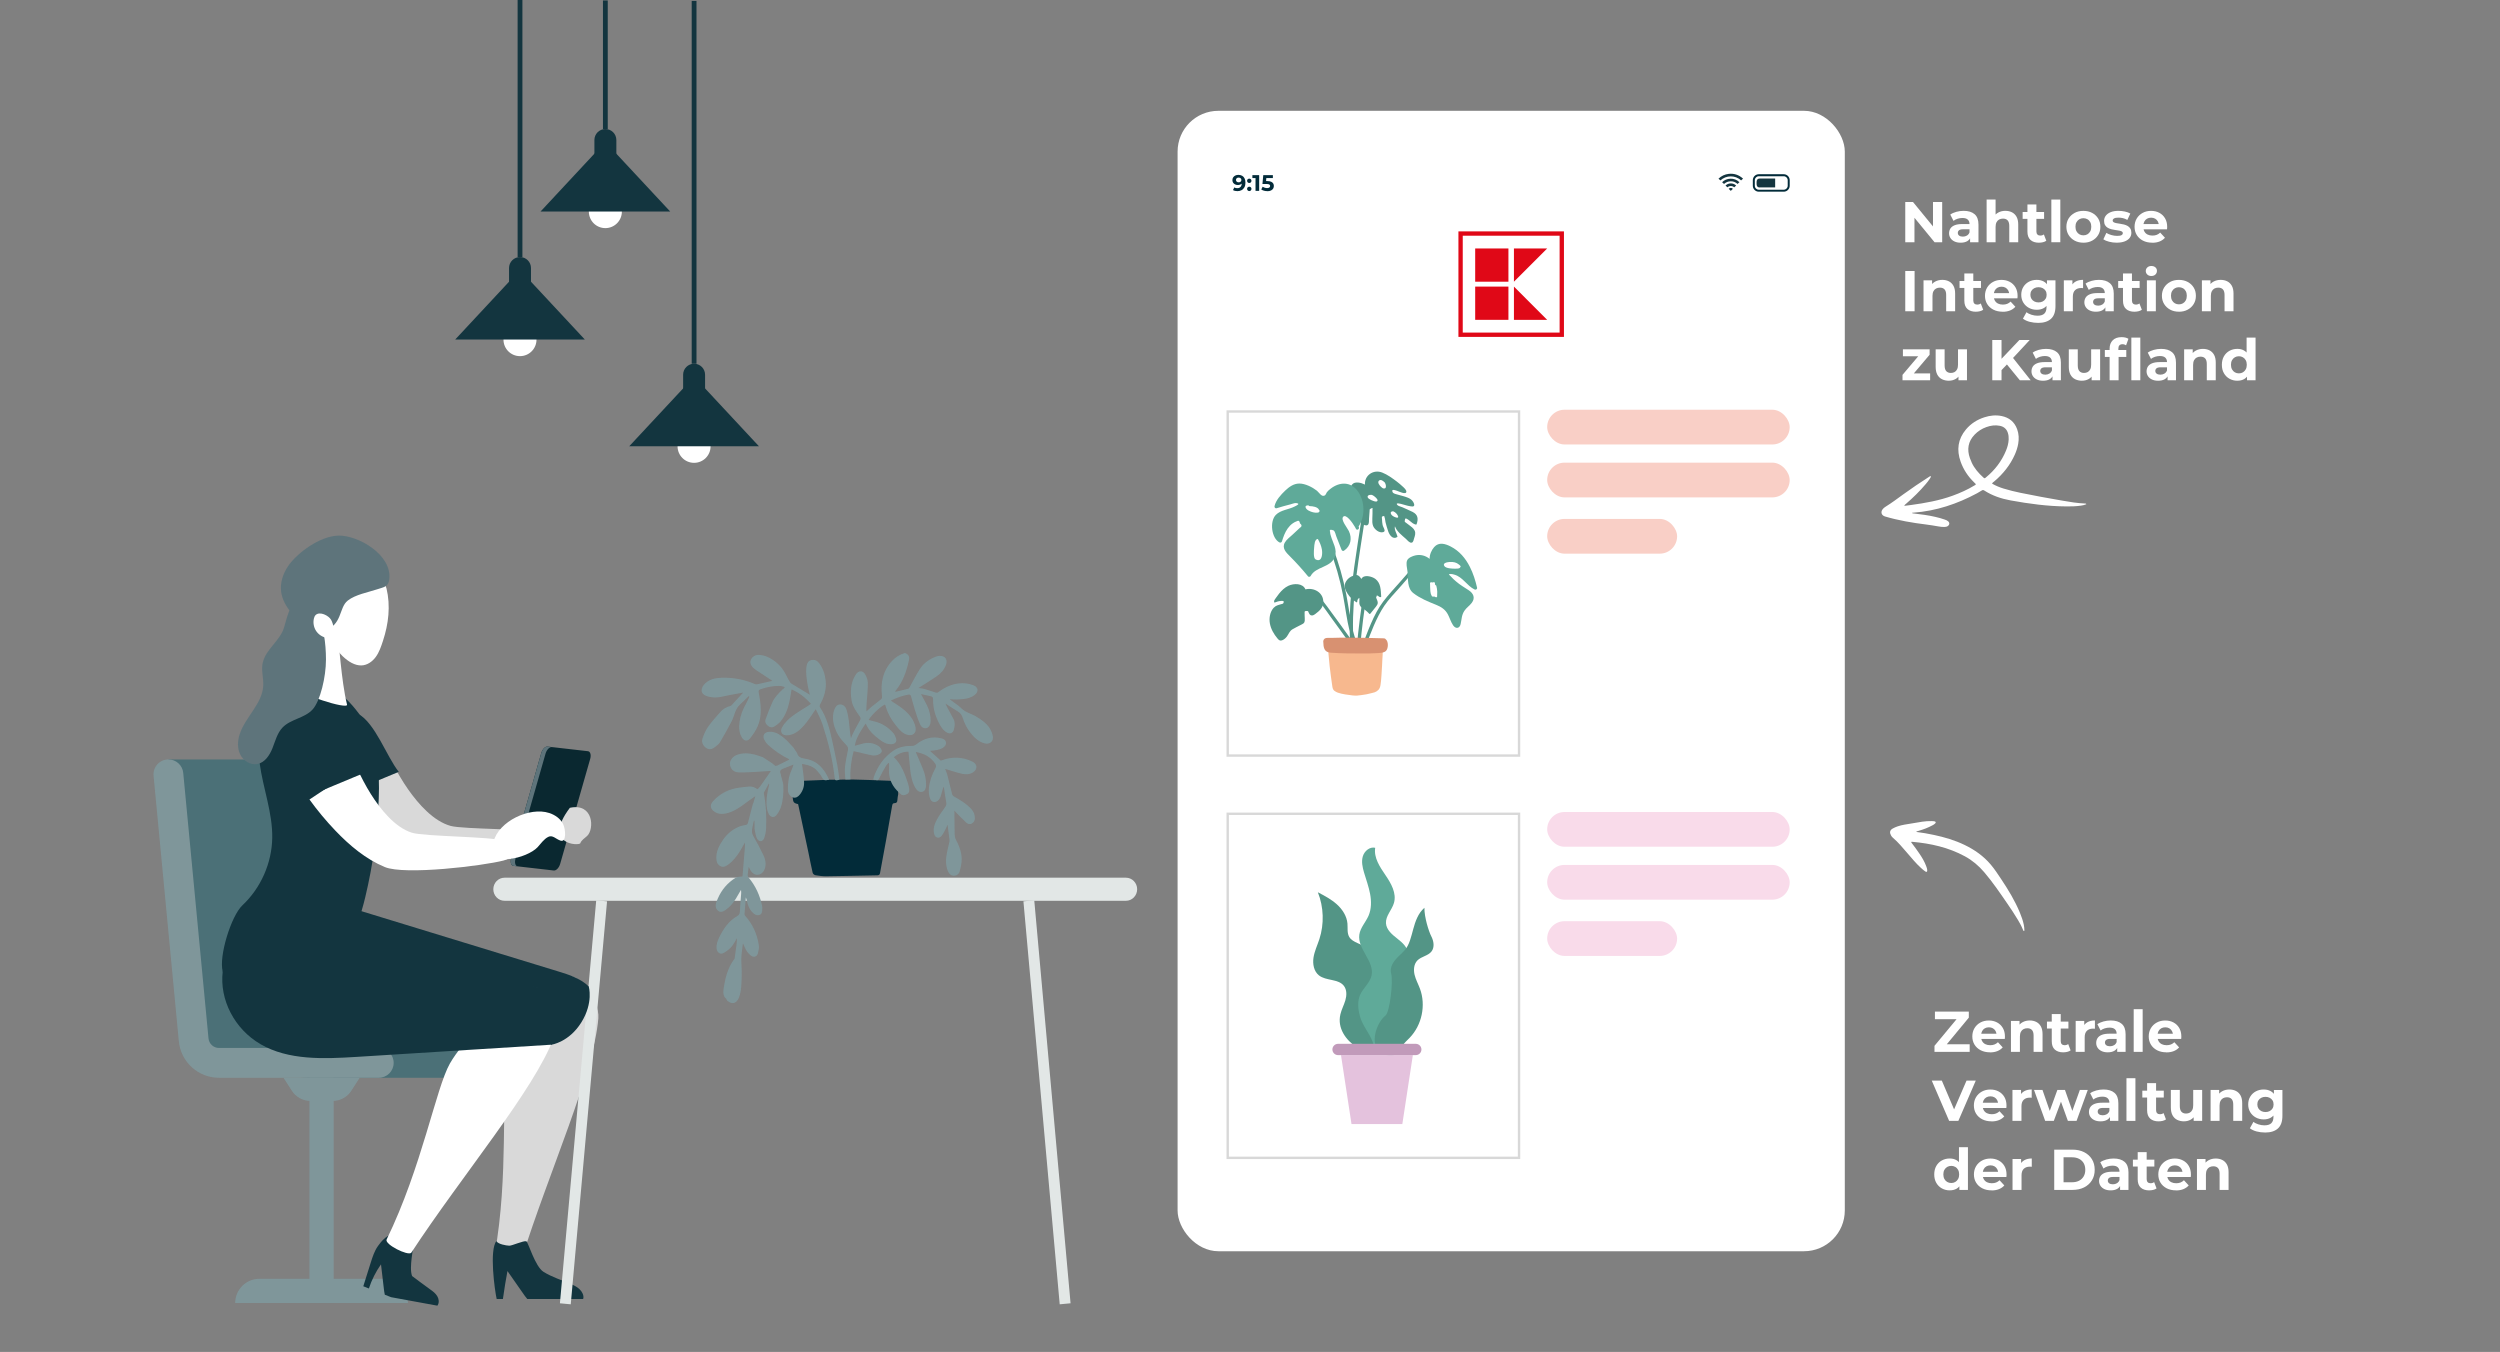 <?xml version="1.0" encoding="UTF-8"?><svg id="Ebene_1" xmlns="http://www.w3.org/2000/svg" viewBox="0 0 1043.19 564.12"><rect x="0" y="0" width="1043.19" height="564.12" fill="#808080" stroke="none"/><defs><style>.cls-1,.cls-2{fill:#fff;}.cls-3{fill:#e00817;}.cls-4{fill:#d8d8d8;}.cls-5,.cls-6{fill:#13353f;}.cls-2,.cls-7,.cls-8,.cls-6{fill-rule:evenodd;}.cls-9{fill:#539586;}.cls-10{fill:#0a2830;}.cls-11{fill:#14353f;}.cls-7{fill:#aab1b4;}.cls-12,.cls-8{fill:#5e747b;}.cls-13{fill:#f9dbea;}.cls-14{fill:#e4c2dd;}.cls-15{fill:#f9cfc6;}.cls-16{fill:#4b7077;}.cls-17{fill:#7f969a;}.cls-18{fill:#c19aba;}.cls-19{fill:#022b39;}.cls-20{fill:#5faa99;}.cls-21{fill:#f7b88e;}.cls-22{fill:#d9d9d9;}.cls-23{fill:#e2e7e6;}.cls-24{fill:#d89171;}</style></defs><g><path class="cls-1" d="m795.02,101.08v-16.8h3.22l9.91,12.1h-1.56v-12.1h3.84v16.8h-3.19l-9.94-12.1h1.56v12.1h-3.84Z"/><path class="cls-1" d="m818.13,101.27c-1.01,0-1.87-.17-2.59-.52-.72-.34-1.27-.81-1.66-1.4-.38-.59-.58-1.26-.58-1.99s.19-1.44.56-2.02c.38-.58.97-1.03,1.79-1.36.82-.33,1.88-.49,3.19-.49h3.43v2.18h-3.02c-.88,0-1.48.14-1.81.43-.33.29-.49.65-.49,1.08,0,.48.19.86.56,1.14.38.28.89.42,1.55.42s1.18-.15,1.68-.44c.5-.3.86-.73,1.08-1.31l.58,1.73c-.27.83-.77,1.46-1.49,1.9-.72.43-1.65.65-2.78.65Zm3.94-.19v-2.52l-.24-.55v-4.51c0-.8-.24-1.42-.73-1.87-.49-.45-1.24-.67-2.24-.67-.69,0-1.36.11-2.03.32-.66.22-1.23.51-1.69.88l-1.34-2.62c.7-.5,1.55-.88,2.54-1.15.99-.27,2-.41,3.02-.41,1.97,0,3.5.46,4.58,1.39,1.09.93,1.63,2.38,1.63,4.34v7.37h-3.5Z"/><path class="cls-1" d="m836.8,87.98c1.02,0,1.94.2,2.75.61.81.41,1.44,1.03,1.91,1.87.46.84.7,1.92.7,3.23v7.39h-3.74v-6.82c0-1.04-.23-1.81-.68-2.3-.46-.5-1.1-.74-1.93-.74-.59,0-1.12.12-1.6.37-.47.25-.84.63-1.1,1.14-.26.51-.4,1.17-.4,1.97v6.38h-3.74v-17.81h3.74v8.47l-.84-1.08c.46-.86,1.13-1.53,1.99-1.99.86-.46,1.85-.7,2.95-.7Z"/><path class="cls-1" d="m844,91.34v-2.88h8.95v2.88h-8.95Zm6.82,9.94c-1.52,0-2.7-.39-3.55-1.16-.85-.78-1.27-1.93-1.27-3.47v-11.33h3.74v11.28c0,.54.14.96.43,1.26.29.3.68.44,1.18.44.59,0,1.1-.16,1.51-.48l1.01,2.64c-.38.27-.84.48-1.38.61s-1.09.2-1.67.2Z"/><path class="cls-1" d="m855.98,101.08v-17.81h3.74v17.81h-3.74Z"/><path class="cls-1" d="m869.35,101.27c-1.38,0-2.6-.29-3.66-.86-1.06-.58-1.9-1.36-2.52-2.36-.62-1-.92-2.14-.92-3.42s.31-2.44.92-3.44c.62-1,1.46-1.78,2.52-2.35,1.06-.57,2.28-.85,3.66-.85s2.58.28,3.65.85c1.07.57,1.91,1.35,2.52,2.34.61.99.91,2.14.91,3.46s-.3,2.42-.91,3.42c-.61,1-1.45,1.79-2.52,2.36-1.07.58-2.29.86-3.65.86Zm0-3.07c.62,0,1.18-.14,1.68-.43s.89-.7,1.18-1.24.43-1.17.43-1.91-.14-1.39-.43-1.92-.68-.94-1.18-1.22-1.06-.43-1.68-.43-1.18.14-1.68.43-.89.7-1.19,1.22-.44,1.17-.44,1.92.15,1.37.44,1.91.69.95,1.19,1.24,1.06.43,1.68.43Z"/><path class="cls-1" d="m883.27,101.27c-1.1,0-2.16-.13-3.18-.4-1.02-.26-1.82-.6-2.41-1l1.25-2.69c.59.37,1.29.67,2.1.9s1.6.35,2.39.35c.86,0,1.48-.1,1.84-.31.36-.21.54-.5.54-.86,0-.3-.14-.53-.42-.68-.28-.15-.65-.27-1.12-.35-.46-.08-.97-.16-1.52-.24s-1.11-.19-1.67-.32c-.56-.14-1.07-.34-1.54-.61s-.84-.64-1.12-1.1c-.28-.46-.42-1.06-.42-1.8,0-.82.24-1.54.71-2.16s1.16-1.12,2.05-1.48c.9-.36,1.97-.54,3.22-.54.88,0,1.78.1,2.69.29s1.67.47,2.28.84l-1.25,2.66c-.62-.37-1.25-.62-1.88-.76-.63-.14-1.24-.2-1.84-.2-.83,0-1.44.11-1.82.34-.38.22-.58.51-.58.86,0,.32.14.56.42.72.28.16.65.29,1.12.38.46.1.97.18,1.52.25.55.07,1.11.18,1.67.32.56.14,1.07.35,1.52.61.46.26.83.62,1.12,1.08.29.46.43,1.05.43,1.79,0,.8-.24,1.51-.72,2.12-.48.62-1.17,1.1-2.08,1.45-.9.35-2,.53-3.3.53Z"/><path class="cls-1" d="m898.07,101.27c-1.47,0-2.76-.29-3.88-.86-1.11-.58-1.97-1.36-2.58-2.36-.61-1-.91-2.14-.91-3.42s.3-2.44.9-3.44c.6-1,1.42-1.78,2.46-2.35s2.22-.85,3.53-.85,2.4.27,3.42.8c1.02.54,1.82,1.3,2.41,2.3.59,1,.89,2.2.89,3.59,0,.14,0,.31-.02.49-.02.18-.03.36-.05.52h-10.49v-2.18h8.52l-1.44.65c0-.67-.14-1.26-.41-1.75-.27-.5-.65-.88-1.13-1.16-.48-.28-1.04-.42-1.68-.42s-1.2.14-1.69.42c-.49.28-.87.67-1.14,1.18-.27.5-.41,1.1-.41,1.79v.58c0,.7.16,1.32.47,1.86.31.54.75.94,1.32,1.22.57.28,1.24.42,2,.42.69,0,1.29-.1,1.81-.31.52-.21,1-.52,1.43-.94l1.99,2.16c-.59.67-1.34,1.19-2.23,1.55-.9.36-1.93.54-3.1.54Z"/><path class="cls-1" d="m795.02,129.88v-16.8h3.89v16.8h-3.89Z"/><path class="cls-1" d="m810.47,116.78c1.02,0,1.94.2,2.75.61.81.41,1.44,1.03,1.91,1.87.46.84.7,1.92.7,3.23v7.39h-3.74v-6.82c0-1.04-.23-1.81-.68-2.3-.46-.5-1.1-.74-1.93-.74-.59,0-1.12.12-1.6.37-.47.25-.84.63-1.1,1.14-.26.51-.4,1.17-.4,1.97v6.38h-3.74v-12.91h3.58v3.58l-.67-1.08c.46-.86,1.13-1.53,1.99-1.99.86-.46,1.85-.7,2.95-.7Z"/><path class="cls-1" d="m817.67,120.14v-2.88h8.95v2.88h-8.95Zm6.82,9.94c-1.52,0-2.7-.39-3.55-1.16-.85-.78-1.27-1.93-1.27-3.47v-11.33h3.74v11.28c0,.54.14.96.43,1.26.29.3.68.44,1.18.44.59,0,1.1-.16,1.51-.48l1.01,2.64c-.38.27-.84.48-1.38.61s-1.09.2-1.67.2Z"/><path class="cls-1" d="m835.65,130.07c-1.47,0-2.76-.29-3.88-.86-1.11-.58-1.97-1.36-2.58-2.36-.61-1-.91-2.14-.91-3.42s.3-2.44.9-3.44c.6-1,1.42-1.78,2.46-2.35s2.22-.85,3.53-.85,2.4.27,3.42.8c1.02.54,1.82,1.3,2.41,2.3.59,1,.89,2.2.89,3.59,0,.14,0,.31-.02.49-.02.18-.03.36-.05.52h-10.49v-2.18h8.52l-1.44.65c0-.67-.14-1.26-.41-1.75-.27-.5-.65-.88-1.13-1.16-.48-.28-1.04-.42-1.68-.42s-1.2.14-1.69.42c-.49.28-.87.67-1.14,1.18-.27.5-.41,1.1-.41,1.79v.58c0,.7.16,1.32.47,1.86.31.54.75.94,1.32,1.22.57.28,1.24.42,2,.42.69,0,1.29-.1,1.81-.31.52-.21,1-.52,1.43-.94l1.99,2.16c-.59.67-1.34,1.19-2.23,1.55-.9.36-1.93.54-3.1.54Z"/><path class="cls-1" d="m849.88,129.26c-1.2,0-2.28-.26-3.25-.78-.97-.52-1.74-1.25-2.33-2.18-.58-.94-.88-2.03-.88-3.28s.29-2.36.88-3.3c.58-.94,1.36-1.66,2.33-2.17.97-.51,2.05-.77,3.25-.77,1.09,0,2.05.22,2.88.66.83.44,1.48,1.12,1.94,2.04s.7,2.1.7,3.54-.23,2.6-.7,3.52c-.46.92-1.11,1.6-1.94,2.05-.83.45-1.79.67-2.88.67Zm.58,5.47c-1.22,0-2.39-.15-3.52-.44s-2.07-.74-2.82-1.33l1.49-2.69c.54.45,1.24.8,2.08,1.07.84.26,1.67.4,2.48.4,1.33,0,2.29-.3,2.89-.89.6-.59.9-1.47.9-2.64v-1.94l.24-3.24-.05-3.26v-2.78h3.55v10.75c0,2.4-.62,4.17-1.87,5.3-1.25,1.14-3.04,1.7-5.38,1.7Zm.17-8.54c.66,0,1.24-.13,1.75-.4.51-.26.91-.64,1.2-1.12s.43-1.03.43-1.66-.14-1.2-.43-1.67c-.29-.47-.69-.84-1.2-1.1-.51-.26-1.1-.4-1.75-.4s-1.24.13-1.75.4c-.51.26-.92.63-1.21,1.1-.3.47-.44,1.03-.44,1.67s.15,1.18.44,1.66.7.85,1.21,1.12c.51.26,1.1.4,1.75.4Z"/><path class="cls-1" d="m861.19,129.88v-12.91h3.58v3.65l-.5-1.06c.38-.91,1-1.6,1.85-2.08.85-.47,1.88-.71,3.1-.71v3.46c-.16-.02-.3-.03-.43-.04-.13,0-.26-.01-.41-.01-1.02,0-1.85.29-2.48.88s-.95,1.49-.95,2.72v6.1h-3.74Z"/><path class="cls-1" d="m874.58,130.07c-1.01,0-1.87-.17-2.59-.52-.72-.34-1.27-.81-1.66-1.4-.38-.59-.58-1.26-.58-1.99s.19-1.44.56-2.02c.38-.58.97-1.03,1.79-1.36s1.88-.49,3.19-.49h3.43v2.18h-3.02c-.88,0-1.48.14-1.81.43-.33.29-.49.65-.49,1.08,0,.48.19.86.56,1.14.38.28.89.42,1.55.42s1.18-.15,1.68-.44c.5-.3.86-.73,1.08-1.31l.58,1.73c-.27.83-.77,1.46-1.49,1.9s-1.65.65-2.78.65Zm3.94-.19v-2.52l-.24-.55v-4.51c0-.8-.24-1.42-.73-1.87-.49-.45-1.24-.67-2.24-.67-.69,0-1.36.11-2.03.32-.66.22-1.23.51-1.69.88l-1.34-2.62c.7-.5,1.55-.88,2.54-1.15s2-.41,3.02-.41c1.97,0,3.5.46,4.58,1.39,1.09.93,1.63,2.38,1.63,4.34v7.37h-3.5Z"/><path class="cls-1" d="m883.87,120.14v-2.88h8.95v2.88h-8.95Zm6.82,9.94c-1.52,0-2.7-.39-3.55-1.16-.85-.78-1.27-1.93-1.27-3.47v-11.33h3.74v11.28c0,.54.14.96.43,1.26.29.3.68.44,1.18.44.59,0,1.1-.16,1.51-.48l1.01,2.64c-.38.27-.84.48-1.38.61s-1.09.2-1.67.2Z"/><path class="cls-1" d="m897.71,115.17c-.69,0-1.25-.2-1.68-.6-.43-.4-.65-.9-.65-1.49s.22-1.09.65-1.49c.43-.4.99-.6,1.68-.6s1.25.19,1.68.56c.43.38.65.86.65,1.45,0,.62-.21,1.14-.64,1.55-.42.41-.99.61-1.69.61Zm-1.87,14.71v-12.91h3.74v12.91h-3.74Z"/><path class="cls-1" d="m909.21,130.07c-1.38,0-2.6-.29-3.66-.86-1.06-.58-1.9-1.36-2.52-2.36-.62-1-.92-2.14-.92-3.42s.31-2.44.92-3.44c.62-1,1.46-1.78,2.52-2.35,1.06-.57,2.28-.85,3.66-.85s2.58.28,3.65.85c1.07.57,1.91,1.35,2.52,2.34.61.99.91,2.14.91,3.46s-.3,2.42-.91,3.42c-.61,1-1.45,1.79-2.52,2.36-1.07.58-2.29.86-3.65.86Zm0-3.07c.62,0,1.18-.14,1.68-.43s.89-.7,1.18-1.24.43-1.17.43-1.91-.14-1.39-.43-1.92-.68-.94-1.18-1.22-1.06-.43-1.68-.43-1.18.14-1.68.43-.89.7-1.19,1.22-.44,1.17-.44,1.92.15,1.37.44,1.91.69.95,1.19,1.24,1.06.43,1.68.43Z"/><path class="cls-1" d="m926.63,116.78c1.02,0,1.94.2,2.75.61.81.41,1.44,1.03,1.91,1.87.46.84.7,1.92.7,3.23v7.39h-3.74v-6.82c0-1.04-.23-1.81-.68-2.3-.46-.5-1.1-.74-1.93-.74-.59,0-1.12.12-1.6.37-.47.25-.84.63-1.1,1.14-.26.51-.4,1.17-.4,1.97v6.38h-3.74v-12.91h3.58v3.58l-.67-1.08c.46-.86,1.13-1.53,1.99-1.99.86-.46,1.85-.7,2.95-.7Z"/><path class="cls-1" d="m793.87,158.68v-2.26l7.63-9.02.65,1.25h-8.11v-2.88h11.14v2.26l-7.63,9.02-.67-1.25h8.52v2.88h-11.52Z"/><path class="cls-1" d="m813.23,158.87c-1.07,0-2.03-.21-2.87-.62-.84-.42-1.49-1.05-1.96-1.91-.46-.86-.7-1.95-.7-3.28v-7.3h3.74v6.74c0,1.07.23,1.86.68,2.36.46.5,1.1.76,1.93.76.58,0,1.09-.12,1.54-.37.45-.25.8-.63,1.06-1.15s.38-1.17.38-1.96v-6.38h3.74v12.91h-3.55v-3.55l.65,1.03c-.43.9-1.07,1.57-1.91,2.03-.84.46-1.76.68-2.75.68Z"/><path class="cls-1" d="m831.33,158.68v-16.8h3.86v16.8h-3.86Zm3.48-3.84l-.22-4.49,8.04-8.47h4.32l-7.25,7.8-2.16,2.3-2.74,2.86Zm8.02,3.84l-5.98-7.32,2.54-2.76,7.97,10.08h-4.54Z"/><path class="cls-1" d="m852.52,158.87c-1.01,0-1.87-.17-2.59-.52-.72-.34-1.27-.81-1.66-1.4-.38-.59-.58-1.26-.58-1.99s.19-1.44.56-2.02c.38-.58.97-1.03,1.79-1.36s1.88-.49,3.19-.49h3.43v2.18h-3.02c-.88,0-1.48.14-1.81.43-.33.29-.49.65-.49,1.08,0,.48.19.86.56,1.14.38.28.89.42,1.55.42s1.18-.15,1.68-.44c.5-.3.86-.73,1.08-1.31l.58,1.73c-.27.83-.77,1.46-1.49,1.9s-1.65.65-2.78.65Zm3.94-.19v-2.52l-.24-.55v-4.51c0-.8-.24-1.42-.73-1.87-.49-.45-1.24-.67-2.24-.67-.69,0-1.36.11-2.03.32-.66.22-1.23.51-1.69.88l-1.34-2.62c.7-.5,1.55-.88,2.54-1.15s2-.41,3.02-.41c1.97,0,3.5.46,4.58,1.39,1.09.93,1.63,2.38,1.63,4.34v7.37h-3.5Z"/><path class="cls-1" d="m868.79,158.87c-1.07,0-2.03-.21-2.87-.62-.84-.42-1.49-1.05-1.96-1.91-.46-.86-.7-1.95-.7-3.28v-7.3h3.74v6.74c0,1.07.23,1.86.68,2.36.46.5,1.1.76,1.93.76.58,0,1.09-.12,1.54-.37.45-.25.8-.63,1.06-1.15s.38-1.17.38-1.96v-6.38h3.74v12.91h-3.55v-3.55l.65,1.03c-.43.9-1.07,1.57-1.91,2.03-.84.46-1.76.68-2.75.68Z"/><path class="cls-1" d="m878.3,148.94v-2.88h8.95v2.88h-8.95Zm1.99,9.74v-13.2c0-1.46.43-2.62,1.3-3.49s2.1-1.31,3.7-1.31c.54,0,1.07.06,1.57.17.5.11.93.29,1.28.53l-.98,2.71c-.21-.14-.44-.26-.7-.34-.26-.08-.53-.12-.82-.12-.54,0-.96.16-1.26.47s-.44.78-.44,1.4v1.2l.1,1.61v10.37h-3.74Zm9.07,0v-17.81h3.74v17.81h-3.74Z"/><path class="cls-1" d="m900.54,158.87c-1.01,0-1.87-.17-2.59-.52-.72-.34-1.27-.81-1.66-1.4-.38-.59-.58-1.26-.58-1.99s.19-1.44.56-2.02c.38-.58.97-1.03,1.79-1.36s1.88-.49,3.19-.49h3.43v2.18h-3.02c-.88,0-1.48.14-1.81.43-.33.29-.49.65-.49,1.08,0,.48.19.86.56,1.14.38.28.89.42,1.55.42s1.18-.15,1.68-.44c.5-.3.86-.73,1.08-1.31l.58,1.73c-.27.83-.77,1.46-1.49,1.9s-1.65.65-2.78.65Zm3.94-.19v-2.52l-.24-.55v-4.51c0-.8-.24-1.42-.73-1.87-.49-.45-1.24-.67-2.24-.67-.69,0-1.36.11-2.03.32-.66.22-1.23.51-1.69.88l-1.34-2.62c.7-.5,1.55-.88,2.54-1.15s2-.41,3.02-.41c1.97,0,3.5.46,4.58,1.39,1.09.93,1.63,2.38,1.63,4.34v7.37h-3.5Z"/><path class="cls-1" d="m919.22,145.58c1.02,0,1.94.2,2.75.61.81.41,1.44,1.03,1.91,1.87.46.84.7,1.92.7,3.23v7.39h-3.74v-6.82c0-1.04-.23-1.81-.68-2.3-.46-.5-1.1-.74-1.93-.74-.59,0-1.12.12-1.6.37-.47.25-.84.63-1.1,1.14-.26.51-.4,1.17-.4,1.97v6.38h-3.74v-12.91h3.58v3.58l-.67-1.08c.46-.86,1.13-1.53,1.99-1.99.86-.46,1.85-.7,2.95-.7Z"/><path class="cls-1" d="m933.59,158.87c-1.22,0-2.31-.28-3.29-.83-.98-.55-1.75-1.32-2.32-2.32-.57-.99-.85-2.16-.85-3.5s.28-2.54.85-3.53c.57-.99,1.34-1.76,2.32-2.3.98-.54,2.07-.82,3.29-.82,1.09,0,2.04.24,2.86.72.82.48,1.45,1.21,1.9,2.18.45.98.67,2.22.67,3.74s-.22,2.75-.65,3.73-1.05,1.72-1.86,2.2-1.78.72-2.92.72Zm.65-3.07c.61,0,1.16-.14,1.66-.43.5-.29.89-.7,1.19-1.24s.44-1.17.44-1.91-.15-1.39-.44-1.92-.69-.94-1.19-1.22c-.5-.29-1.05-.43-1.66-.43s-1.18.14-1.68.43c-.5.29-.89.7-1.19,1.22s-.44,1.17-.44,1.92.15,1.37.44,1.91.69.95,1.19,1.24c.5.29,1.06.43,1.68.43Zm3.38,2.88v-2.64l.07-3.84-.24-3.82v-7.51h3.74v17.81h-3.58Z"/></g><g><path class="cls-1" d="m807.21,438.92v-2.52l10.39-12.53.48,1.42h-10.68v-3.17h14.14v2.52l-10.37,12.53-.48-1.42h11.21v3.17h-14.69Z"/><path class="cls-1" d="m830.37,439.11c-1.47,0-2.76-.29-3.88-.86-1.11-.58-1.97-1.36-2.58-2.36-.61-1-.91-2.14-.91-3.42s.3-2.44.9-3.44c.6-1,1.42-1.78,2.46-2.35,1.04-.57,2.22-.85,3.53-.85s2.4.27,3.42.8c1.02.54,1.82,1.3,2.41,2.3.59,1,.89,2.2.89,3.59,0,.14,0,.31-.02.49-.02.18-.03.36-.05.52h-10.49v-2.18h8.52l-1.44.65c0-.67-.14-1.26-.41-1.75-.27-.5-.65-.88-1.13-1.16-.48-.28-1.04-.42-1.68-.42s-1.2.14-1.69.42-.87.67-1.14,1.18c-.27.5-.41,1.1-.41,1.79v.58c0,.7.16,1.32.47,1.86.31.54.75.94,1.32,1.22.57.28,1.24.42,2,.42.69,0,1.29-.1,1.81-.31.52-.21,1-.52,1.43-.94l1.99,2.16c-.59.67-1.34,1.19-2.23,1.55-.9.36-1.93.54-3.1.54Z"/><path class="cls-1" d="m846.95,425.82c1.02,0,1.94.2,2.75.61.81.41,1.44,1.03,1.91,1.87.46.84.7,1.92.7,3.23v7.39h-3.74v-6.82c0-1.04-.23-1.81-.68-2.3-.46-.5-1.1-.74-1.93-.74-.59,0-1.12.12-1.6.37-.47.25-.84.63-1.1,1.14s-.4,1.17-.4,1.97v6.38h-3.74v-12.91h3.58v3.58l-.67-1.08c.46-.86,1.13-1.53,1.99-1.99.86-.46,1.85-.7,2.95-.7Z"/><path class="cls-1" d="m854.15,429.18v-2.88h8.95v2.88h-8.95Zm6.82,9.94c-1.52,0-2.7-.39-3.55-1.16s-1.27-1.93-1.27-3.47v-11.33h3.74v11.28c0,.54.14.96.43,1.26s.68.44,1.18.44c.59,0,1.1-.16,1.51-.48l1.01,2.64c-.38.27-.84.48-1.38.61s-1.09.2-1.67.2Z"/><path class="cls-1" d="m866.13,438.92v-12.91h3.58v3.65l-.5-1.06c.38-.91,1-1.6,1.85-2.08.85-.47,1.88-.71,3.1-.71v3.46c-.16-.02-.3-.03-.43-.04-.13,0-.26-.01-.41-.01-1.02,0-1.85.29-2.48.88s-.95,1.49-.95,2.72v6.1h-3.74Z"/><path class="cls-1" d="m879.52,439.11c-1.01,0-1.87-.17-2.59-.52-.72-.34-1.27-.81-1.66-1.4-.38-.59-.58-1.26-.58-1.99s.19-1.44.56-2.02c.38-.58.97-1.03,1.79-1.36s1.88-.49,3.19-.49h3.43v2.18h-3.02c-.88,0-1.48.14-1.81.43s-.49.65-.49,1.08c0,.48.19.86.56,1.14.38.28.89.42,1.55.42s1.18-.15,1.68-.44.86-.73,1.08-1.31l.58,1.73c-.27.83-.77,1.46-1.49,1.9-.72.43-1.65.65-2.78.65Zm3.94-.19v-2.52l-.24-.55v-4.51c0-.8-.24-1.42-.73-1.87-.49-.45-1.24-.67-2.24-.67-.69,0-1.36.11-2.03.32s-1.23.51-1.69.88l-1.34-2.62c.7-.5,1.55-.88,2.54-1.15.99-.27,2-.41,3.02-.41,1.97,0,3.5.46,4.58,1.39,1.09.93,1.63,2.38,1.63,4.34v7.37h-3.5Z"/><path class="cls-1" d="m890.34,438.92v-17.81h3.74v17.81h-3.74Z"/><path class="cls-1" d="m903.98,439.11c-1.47,0-2.76-.29-3.88-.86-1.11-.58-1.97-1.36-2.58-2.36-.61-1-.91-2.14-.91-3.42s.3-2.44.9-3.44c.6-1,1.42-1.78,2.46-2.35,1.04-.57,2.22-.85,3.53-.85s2.4.27,3.42.8c1.02.54,1.82,1.3,2.41,2.3.59,1,.89,2.2.89,3.59,0,.14,0,.31-.02.49-.02.18-.03.36-.05.52h-10.49v-2.18h8.52l-1.44.65c0-.67-.14-1.26-.41-1.75-.27-.5-.65-.88-1.13-1.16-.48-.28-1.04-.42-1.68-.42s-1.2.14-1.69.42-.87.67-1.14,1.18c-.27.5-.41,1.1-.41,1.79v.58c0,.7.16,1.32.47,1.86.31.54.75.94,1.32,1.22.57.28,1.24.42,2,.42.69,0,1.29-.1,1.81-.31.52-.21,1-.52,1.43-.94l1.99,2.16c-.59.67-1.34,1.19-2.23,1.55-.9.36-1.93.54-3.1.54Z"/><path class="cls-1" d="m813.33,467.72l-7.25-16.8h4.2l6.34,14.88h-2.47l6.43-14.88h3.86l-7.27,16.8h-3.84Z"/><path class="cls-1" d="m831.02,467.91c-1.47,0-2.76-.29-3.88-.86-1.11-.58-1.97-1.36-2.58-2.36-.61-1-.91-2.14-.91-3.42s.3-2.44.9-3.44c.6-1,1.42-1.78,2.46-2.35,1.04-.57,2.22-.85,3.53-.85s2.4.27,3.42.8c1.02.54,1.82,1.3,2.41,2.3.59,1,.89,2.2.89,3.59,0,.14,0,.31-.02.49-.02.18-.03.36-.05.52h-10.49v-2.18h8.52l-1.44.65c0-.67-.14-1.26-.41-1.75-.27-.5-.65-.88-1.13-1.16-.48-.28-1.04-.42-1.68-.42s-1.2.14-1.69.42-.87.67-1.14,1.18c-.27.5-.41,1.1-.41,1.79v.58c0,.7.16,1.32.47,1.86.31.54.75.94,1.32,1.22.57.28,1.24.42,2,.42.69,0,1.29-.1,1.81-.31.52-.21,1-.52,1.43-.94l1.99,2.16c-.59.67-1.34,1.19-2.23,1.55-.9.36-1.93.54-3.1.54Z"/><path class="cls-1" d="m839.75,467.72v-12.91h3.58v3.65l-.5-1.06c.38-.91,1-1.6,1.85-2.08.85-.47,1.88-.71,3.1-.71v3.46c-.16-.02-.3-.03-.43-.04s-.26-.01-.41-.01c-1.02,0-1.85.29-2.48.88-.63.58-.95,1.49-.95,2.72v6.1h-3.74Z"/><path class="cls-1" d="m853.41,467.72l-4.66-12.91h3.53l3.86,11.11h-1.68l4.03-11.11h3.17l3.91,11.11h-1.68l3.98-11.11h3.31l-4.68,12.91h-3.62l-3.43-9.53h1.1l-3.55,9.53h-3.6Z"/><path class="cls-1" d="m876.5,467.91c-1.01,0-1.87-.17-2.59-.52-.72-.34-1.27-.81-1.66-1.4s-.58-1.26-.58-1.99.19-1.44.56-2.02c.38-.58.97-1.03,1.79-1.36.82-.33,1.88-.49,3.19-.49h3.43v2.18h-3.02c-.88,0-1.48.14-1.81.43s-.49.65-.49,1.08c0,.48.19.86.56,1.14.38.28.89.42,1.55.42s1.18-.15,1.68-.44c.5-.3.86-.73,1.08-1.31l.58,1.73c-.27.83-.77,1.46-1.49,1.9-.72.43-1.65.65-2.78.65Zm3.94-.19v-2.52l-.24-.55v-4.51c0-.8-.24-1.42-.73-1.87-.49-.45-1.24-.67-2.24-.67-.69,0-1.36.11-2.03.32s-1.23.51-1.69.88l-1.34-2.62c.7-.5,1.55-.88,2.54-1.15.99-.27,2-.41,3.02-.41,1.97,0,3.5.46,4.58,1.39,1.09.93,1.63,2.38,1.63,4.34v7.37h-3.5Z"/><path class="cls-1" d="m887.32,467.72v-17.81h3.74v17.81h-3.74Z"/><path class="cls-1" d="m893.94,457.98v-2.88h8.95v2.88h-8.95Zm6.82,9.94c-1.52,0-2.7-.39-3.55-1.16s-1.27-1.93-1.27-3.47v-11.33h3.74v11.28c0,.54.14.96.43,1.26s.68.44,1.18.44c.59,0,1.1-.16,1.51-.48l1.01,2.64c-.38.27-.84.48-1.38.61s-1.09.2-1.67.2Z"/><path class="cls-1" d="m911.37,467.91c-1.07,0-2.03-.21-2.87-.62s-1.49-1.05-1.96-1.91c-.46-.86-.7-1.95-.7-3.28v-7.3h3.74v6.74c0,1.07.23,1.86.68,2.36s1.1.76,1.93.76c.58,0,1.09-.12,1.54-.37.45-.25.8-.63,1.06-1.15.26-.52.38-1.17.38-1.96v-6.38h3.74v12.91h-3.55v-3.55l.65,1.03c-.43.9-1.07,1.57-1.91,2.03s-1.76.68-2.75.68Z"/><path class="cls-1" d="m930.26,454.62c1.02,0,1.94.2,2.75.61.81.41,1.44,1.03,1.91,1.87.46.84.7,1.92.7,3.23v7.39h-3.74v-6.82c0-1.04-.23-1.81-.68-2.3-.46-.5-1.1-.74-1.93-.74-.59,0-1.12.12-1.6.37-.47.25-.84.63-1.1,1.14s-.4,1.17-.4,1.97v6.38h-3.74v-12.91h3.58v3.58l-.67-1.08c.46-.86,1.13-1.53,1.99-1.99.86-.46,1.85-.7,2.95-.7Z"/><path class="cls-1" d="m944.58,467.1c-1.2,0-2.28-.26-3.25-.78-.97-.52-1.74-1.25-2.33-2.18-.58-.94-.88-2.03-.88-3.28s.29-2.36.88-3.3c.58-.94,1.36-1.66,2.33-2.17.97-.51,2.05-.77,3.25-.77,1.09,0,2.05.22,2.88.66.83.44,1.48,1.12,1.94,2.04s.7,2.1.7,3.54-.23,2.6-.7,3.52-1.11,1.6-1.94,2.05c-.83.45-1.79.67-2.88.67Zm.58,5.47c-1.22,0-2.39-.15-3.52-.44-1.13-.3-2.07-.74-2.82-1.33l1.49-2.69c.54.45,1.24.8,2.08,1.07.84.26,1.67.4,2.48.4,1.33,0,2.29-.3,2.89-.89.6-.59.9-1.47.9-2.64v-1.94l.24-3.24-.05-3.26v-2.78h3.55v10.75c0,2.4-.62,4.17-1.87,5.3-1.25,1.14-3.04,1.7-5.38,1.7Zm.17-8.54c.66,0,1.24-.13,1.75-.4.51-.26.91-.64,1.2-1.12.29-.48.43-1.03.43-1.66s-.14-1.2-.43-1.67c-.29-.47-.69-.84-1.2-1.1-.51-.26-1.1-.4-1.75-.4s-1.24.13-1.75.4c-.51.26-.92.63-1.21,1.1-.3.47-.44,1.03-.44,1.67s.15,1.18.44,1.66c.3.48.7.85,1.21,1.12.51.26,1.1.4,1.75.4Z"/><path class="cls-1" d="m813.57,496.71c-1.22,0-2.31-.28-3.29-.83-.98-.55-1.75-1.32-2.32-2.32-.57-.99-.85-2.16-.85-3.5s.28-2.54.85-3.53c.57-.99,1.34-1.76,2.32-2.3.98-.54,2.07-.82,3.29-.82,1.09,0,2.04.24,2.86.72.82.48,1.45,1.21,1.9,2.18.45.98.67,2.22.67,3.74s-.22,2.75-.65,3.73c-.43.98-1.05,1.72-1.86,2.2-.81.48-1.78.72-2.92.72Zm.65-3.07c.61,0,1.16-.14,1.66-.43s.89-.7,1.19-1.24c.3-.54.44-1.17.44-1.91s-.15-1.39-.44-1.92c-.3-.53-.69-.94-1.19-1.22s-1.05-.43-1.66-.43-1.18.14-1.68.43-.89.7-1.19,1.22c-.3.53-.44,1.17-.44,1.92s.15,1.37.44,1.91.69.95,1.19,1.24,1.06.43,1.68.43Zm3.38,2.88v-2.64l.07-3.84-.24-3.82v-7.51h3.74v17.81h-3.58Z"/><path class="cls-1" d="m831.04,496.71c-1.47,0-2.76-.29-3.88-.86-1.11-.58-1.97-1.36-2.58-2.36-.61-1-.91-2.14-.91-3.42s.3-2.44.9-3.44c.6-1,1.42-1.78,2.46-2.35,1.04-.57,2.22-.85,3.53-.85s2.4.27,3.42.8c1.02.54,1.82,1.3,2.41,2.3s.89,2.2.89,3.59c0,.14,0,.31-.02.49-.02.18-.03.36-.05.52h-10.49v-2.18h8.52l-1.44.65c0-.67-.14-1.26-.41-1.75-.27-.5-.65-.88-1.13-1.16-.48-.28-1.04-.42-1.68-.42s-1.2.14-1.69.42c-.49.28-.87.67-1.14,1.18-.27.5-.41,1.1-.41,1.79v.58c0,.7.16,1.32.47,1.86.31.54.75.94,1.32,1.22.57.28,1.24.42,2,.42.69,0,1.29-.1,1.81-.31.52-.21,1-.52,1.43-.94l1.99,2.16c-.59.67-1.34,1.19-2.23,1.55-.9.36-1.93.54-3.1.54Z"/><path class="cls-1" d="m839.78,496.52v-12.91h3.58v3.65l-.5-1.06c.38-.91,1-1.6,1.85-2.08.85-.47,1.88-.71,3.1-.71v3.46c-.16-.02-.3-.03-.43-.04-.13,0-.26-.01-.41-.01-1.02,0-1.85.29-2.48.88-.63.58-.95,1.49-.95,2.72v6.1h-3.74Z"/><path class="cls-1" d="m857.18,496.52v-16.8h7.63c1.82,0,3.43.35,4.82,1.04,1.39.7,2.48,1.67,3.26,2.92s1.18,2.73,1.18,4.44-.39,3.17-1.18,4.43c-.78,1.26-1.87,2.23-3.26,2.93-1.39.7-3,1.04-4.82,1.04h-7.63Zm3.89-3.19h3.55c1.12,0,2.09-.21,2.92-.64.82-.42,1.46-1.03,1.92-1.81.46-.78.68-1.7.68-2.76s-.23-2-.68-2.77-1.1-1.38-1.92-1.8c-.82-.42-1.8-.64-2.92-.64h-3.55v10.42Z"/><path class="cls-1" d="m880.72,496.71c-1.01,0-1.87-.17-2.59-.52-.72-.34-1.27-.81-1.66-1.4-.38-.59-.58-1.26-.58-1.99s.19-1.44.56-2.02c.38-.58.97-1.03,1.79-1.36.82-.33,1.88-.49,3.19-.49h3.43v2.18h-3.02c-.88,0-1.48.14-1.81.43-.33.29-.49.65-.49,1.08,0,.48.19.86.56,1.14s.89.42,1.55.42,1.18-.15,1.68-.44c.5-.3.86-.73,1.08-1.31l.58,1.73c-.27.83-.77,1.46-1.49,1.9-.72.43-1.65.65-2.78.65Zm3.94-.19v-2.52l-.24-.55v-4.51c0-.8-.24-1.42-.73-1.87s-1.24-.67-2.24-.67c-.69,0-1.36.11-2.03.32-.66.22-1.23.51-1.69.88l-1.34-2.62c.7-.5,1.55-.88,2.54-1.15.99-.27,2-.41,3.02-.41,1.97,0,3.5.46,4.58,1.39s1.63,2.38,1.63,4.34v7.37h-3.5Z"/><path class="cls-1" d="m890.01,486.78v-2.88h8.95v2.88h-8.95Zm6.82,9.94c-1.52,0-2.7-.39-3.55-1.16-.85-.78-1.27-1.93-1.27-3.47v-11.33h3.74v11.28c0,.54.14.96.43,1.26.29.3.68.44,1.18.44.59,0,1.1-.16,1.51-.48l1.01,2.64c-.38.27-.84.48-1.38.61s-1.09.2-1.67.2Z"/><path class="cls-1" d="m907.98,496.71c-1.47,0-2.76-.29-3.88-.86-1.11-.58-1.97-1.36-2.58-2.36-.61-1-.91-2.14-.91-3.42s.3-2.44.9-3.44c.6-1,1.42-1.78,2.46-2.35,1.04-.57,2.22-.85,3.53-.85s2.4.27,3.42.8c1.02.54,1.82,1.3,2.41,2.3s.89,2.2.89,3.59c0,.14,0,.31-.02.49-.02.18-.03.36-.05.52h-10.49v-2.18h8.52l-1.44.65c0-.67-.14-1.26-.41-1.75-.27-.5-.65-.88-1.13-1.16-.48-.28-1.04-.42-1.68-.42s-1.2.14-1.69.42c-.49.28-.87.67-1.14,1.18-.27.5-.41,1.1-.41,1.79v.58c0,.7.16,1.32.47,1.86.31.54.75.94,1.32,1.22.57.28,1.24.42,2,.42.69,0,1.29-.1,1.81-.31.52-.21,1-.52,1.43-.94l1.99,2.16c-.59.67-1.34,1.19-2.23,1.55-.9.36-1.93.54-3.1.54Z"/><path class="cls-1" d="m924.57,483.42c1.02,0,1.94.2,2.75.61s1.44,1.03,1.91,1.87c.46.84.7,1.92.7,3.23v7.39h-3.74v-6.82c0-1.04-.23-1.81-.68-2.3s-1.1-.74-1.93-.74c-.59,0-1.12.12-1.6.37-.47.25-.84.63-1.1,1.14-.26.51-.4,1.17-.4,1.97v6.38h-3.74v-12.91h3.58v3.58l-.67-1.08c.46-.86,1.13-1.53,1.99-1.99s1.85-.7,2.95-.7Z"/></g><path class="cls-2" d="m822.7,192.95c1.15,2.46,2.87,4.47,4.87,6.26.53.48.55.47,1.12,0,3.69-3.04,6.53-6.72,8.36-11.16.62-1.5,1.05-3.05,1.12-4.69.04-.96-.05-1.91-.37-2.83-.55-1.59-1.67-2.51-3.29-2.85-1.93-.4-3.82-.13-5.65.53-1.89.67-3.55,1.74-4.93,3.18-2.72,2.85-3.22,6.16-1.93,9.8.21.59.48,1.16.72,1.74m47.86,17.47c-.75.33-1.51.48-2.27.59-2.02.3-4.05.35-6.08.33-7.84-.06-15.56-1.11-23.26-2.51-3.93-.72-7.64-1.97-11.01-4.15-.39-.25-.69-.21-1.05.03-.63.41-1.27.79-1.93,1.14-8.29,4.46-17.05,7.39-26.49,8.09-.21.02-.48-.07-.65.18.3.18.64.15.97.19,2.91.35,5.82.71,8.68,1.38,1.37.32,2.73.67,4.06,1.15.51.18,1.01.38,1.42.75.59.53.58,1.27-.01,1.8-.42.38-.95.5-1.49.52-.87.04-1.73-.07-2.59-.22-1.68-.29-3.36-.58-5.05-.79-5.82-.72-11.6-1.69-17.24-3.36-1.43-.42-1.93-1.71-1.08-2.93.33-.47.77-.83,1.26-1.13,2.57-1.59,4.99-3.41,7.43-5.18,3.52-2.54,7.1-4.98,10.76-7.31.21-.14.42-.32.79-.26-.03.38-.22.65-.39.92-.53.84-1.15,1.61-1.78,2.36-2.51,2.98-5.3,5.68-8.24,8.24-.26.23-.58.42-.74.75.09.04.14.09.18.09.86-.11,1.72-.22,2.58-.33,5.94-.81,11.82-1.85,17.48-3.91,3.16-1.15,6.21-2.52,9.08-4.27.22-.13.51-.21.54-.56-.25-.25-.49-.5-.75-.75-2.51-2.44-4.4-5.29-5.58-8.58-1.75-4.89-1.17-9.44,2.22-13.47,2.05-2.44,4.66-4.09,7.69-5.07,2.34-.76,4.74-1.02,7.17-.53,3.14.64,5.35,2.4,6.48,5.45.75,2.02.82,4.09.45,6.19-.28,1.54-.76,3.02-1.39,4.44-1.97,4.43-4.93,8.1-8.62,11.22-.31.26-.7.45-.89.91,1.53.88,3.13,1.55,4.79,2.05,2.32.71,4.67,1.29,7.05,1.78,5.77,1.19,11.57,2.25,17.38,3.25,3.18.55,6.37,1.1,9.61,1.22.16,0,.37-.04.52.3"/><path class="cls-2" d="m799.57,347.13c.31-.29.7-.35,1.06-.45,1.96-.57,3.86-1.28,5.66-2.25.42-.23.85-.45,1.19-.8.41-.42.32-.78-.24-.9-.41-.09-.83-.1-1.25-.11-1.29-.01-2.58.05-3.85.25-2.48.39-4.96.81-7.44,1.23-.97.17-1.93.41-2.87.72-.68.23-1.33.52-1.97.86-1.46.78-1.38,1.89-.73,3.01.19.33.45.65.74.89,2.23,1.88,4.05,4.15,5.96,6.33,1.85,2.12,3.61,4.32,5.7,6.21.6.54,1.2,1.09,1.88,1.53.51.33.78.16.78-.45,0-.64-.23-1.23-.45-1.82-.68-1.84-1.67-3.51-2.77-5.12-1.04-1.53-2.12-3.04-3.26-4.5-.09-.11-.21-.22-.19-.39.12-.19.32-.11.48-.1,7.67.68,15.07,2.34,21.9,6.04,3.11,1.69,5.76,3.93,8.06,6.63,3.52,4.13,6.56,8.6,9.63,13.07,1.56,2.27,3.09,4.55,4.49,6.92.75,1.26,1.46,2.54,2,3.91.05.14.12.27.18.41.05.11.11.22.26.21.21,0,.21-.18.21-.32-.02-.75-.09-1.49-.24-2.23-.35-1.74-.95-3.4-1.62-5.03-2.07-5.03-4.88-9.65-7.9-14.16-1.36-2.04-2.7-4.1-4.29-5.97-3.01-3.56-6.73-6.17-10.9-8.18-4.07-1.97-8.36-3.23-12.76-4.17-2.46-.52-4.93-.97-7.45-1.27"/><g><rect class="cls-1" x="491.38" y="46.24" width="278.41" height="475.87" rx="17.01" ry="17.01"/><g><path class="cls-19" d="m744.31,79.99h-10.41c-1.37,0-2.49-1.12-2.49-2.49v-2.31c0-1.37,1.12-2.49,2.49-2.49h10.41c1.37,0,2.49,1.12,2.49,2.49v2.31c0,1.37-1.12,2.49-2.49,2.49Zm-10.41-6.45c-.91,0-1.66.74-1.66,1.66v2.31c0,.91.74,1.66,1.66,1.66h10.41c.92,0,1.66-.74,1.66-1.66v-2.31c0-.91-.74-1.66-1.66-1.66h-10.41Z"/><path class="cls-11" d="m734.33,78.2h6.34s.04,0,.06,0v-3.7s-.04,0-.06,0h-6.31c-1.04,0-1.38.65-1.38,1.46v.8c0,.8.31,1.46,1.35,1.46Z"/></g><g><path class="cls-19" d="m516.75,72.97c.61,0,1.13.13,1.57.38.44.25.78.62,1.01,1.09.24.48.36,1.08.36,1.79,0,.76-.14,1.4-.43,1.92s-.68.93-1.18,1.2c-.5.28-1.08.41-1.75.41-.34,0-.68-.04-1-.11-.32-.08-.59-.19-.83-.34l.56-1.12c.18.13.38.21.58.26s.42.07.65.07c.56,0,1.01-.17,1.35-.52.33-.34.5-.85.5-1.53,0-.11,0-.24,0-.38s-.02-.28-.05-.41l.41.39c-.11.24-.26.45-.45.62-.19.17-.42.29-.68.38-.26.08-.54.13-.86.13-.42,0-.8-.08-1.14-.25-.34-.17-.61-.41-.82-.71-.2-.31-.3-.67-.3-1.08,0-.45.11-.84.33-1.16.22-.33.52-.58.9-.76.38-.18.8-.27,1.25-.27Zm.09,1.14c-.22,0-.41.04-.57.12-.16.08-.29.19-.38.34-.09.15-.14.32-.14.52,0,.3.1.54.31.72.2.18.47.27.81.27.22,0,.41-.04.59-.13.17-.08.3-.2.4-.35.09-.15.14-.32.14-.51s-.05-.35-.14-.5-.22-.26-.39-.35-.38-.13-.62-.13Z"/><path class="cls-19" d="m521.29,76.36c-.25,0-.46-.09-.64-.26-.18-.17-.27-.39-.27-.66s.09-.49.27-.65c.18-.17.39-.25.64-.25s.47.08.65.25c.18.17.26.38.26.65s-.09.49-.26.66c-.18.17-.39.26-.65.26Zm0,3.37c-.25,0-.46-.09-.64-.26-.18-.17-.27-.39-.27-.66s.09-.49.27-.65c.18-.17.39-.25.64-.25s.47.08.65.25c.18.17.26.38.26.65s-.09.49-.26.66c-.18.17-.39.26-.65.26Z"/><path class="cls-19" d="m523.9,79.65v-6.01l.66.66h-1.97v-1.22h2.83v6.57h-1.52Z"/><path class="cls-19" d="m528.8,79.76c-.46,0-.91-.06-1.36-.18-.45-.12-.83-.3-1.15-.52l.6-1.16c.25.18.54.33.87.43s.66.16,1,.16c.38,0,.68-.08.9-.23.22-.15.33-.36.33-.63,0-.17-.04-.32-.13-.45-.09-.13-.24-.23-.46-.3-.22-.07-.53-.1-.93-.1h-1.68l.34-3.7h4.01v1.22h-3.46l.79-.69-.23,2.64-.79-.69h1.39c.65,0,1.17.09,1.57.27.4.18.69.42.87.73.18.31.27.65.27,1.04s-.1.75-.29,1.08-.49.59-.9.8-.92.31-1.54.31Z"/></g><g><path class="cls-11" d="m726.52,75.29c-2.46-2.31-6.26-2.21-8.63,0-.26-.24-.52-.48-.8-.74,1.21-1.14,2.63-1.82,4.26-2,2.28-.25,4.27.43,5.98,1.99-.28.26-.54.49-.81.74Z"/><path class="cls-11" d="m725.84,76.02c-.27.24-.53.48-.8.73-.8-.73-1.74-1.11-2.82-1.1-1.08,0-2.02.38-2.83,1.11-.26-.24-.53-.48-.79-.72,1.71-1.81,5.12-2.11,7.23,0Z"/><path class="cls-11" d="m724.44,77.44c-.27.24-.53.48-.79.72-.88-.76-2.07-.67-2.84,0-.26-.24-.53-.49-.79-.73,1.22-1.21,3.25-1.19,4.43,0Z"/><path class="cls-11" d="m722.21,79.64c-.3-.29-.59-.57-.88-.85.46-.5,1.32-.5,1.77,0-.29.28-.58.56-.88.85Z"/></g></g><g><g><path class="cls-1" d="m259.49,88.3c0,3.8-3.08,6.89-6.89,6.89s-6.89-3.08-6.89-6.89,3.08-6.89,6.89-6.89,6.89,3.08,6.89,6.89Z"/><polygon class="cls-5" points="252.6 59.22 225.55 88.27 279.66 88.27 252.6 59.22"/><path class="cls-5" d="m257.18,72.25h-9.15v-13.83c0-2.53,2.05-4.58,4.58-4.58h0c2.53,0,4.58,2.05,4.58,4.58v13.83Z"/><rect class="cls-5" x="251.6" y=".19" width="2" height="53.65"/></g><g><path class="cls-1" d="m223.87,141.72c0,3.8-3.08,6.89-6.89,6.89s-6.89-3.08-6.89-6.89,3.08-6.89,6.89-6.89,6.89,3.08,6.89,6.89Z"/><polygon class="cls-5" points="216.99 112.64 189.93 141.69 244.05 141.69 216.99 112.64"/><path class="cls-5" d="m221.56,125.67h-9.15v-13.83c0-2.53,2.05-4.58,4.58-4.58h0c2.53,0,4.58,2.05,4.58,4.58v13.83Z"/><rect class="cls-5" x="215.99" width="2" height="107.26"/></g><g><path class="cls-1" d="m296.51,186.24c0,3.8-3.08,6.89-6.89,6.89s-6.89-3.08-6.89-6.89,3.08-6.89,6.89-6.89,6.89,3.08,6.89,6.89Z"/><polygon class="cls-5" points="289.63 157.16 262.57 186.21 316.68 186.21 289.63 157.16"/><path class="cls-5" d="m294.2,170.19h-9.15v-13.83c0-2.53,2.05-4.58,4.58-4.58h0c2.53,0,4.58,2.05,4.58,4.58v13.83Z"/><rect class="cls-5" x="288.63" y=".38" width="2" height="151.4"/></g></g><g><path class="cls-22" d="m211.73,446.64c-2.78,11.4.57,43.78-5.25,76.39-.13,2.1,10.13,4.06,11.15,2.42,11.34-36.23,30.15-77.68,32.05-100.55.63-7.63-9.01-23.08-17.4-15.78-7.63,6.64-18.25,28.06-20.55,37.53Z"/><g><path class="cls-16" d="m106.65,316.89v.08c.31-.05.62-.08.94-.08,3.21,0,5.89,2.44,6.19,5.63l10.54,110.77c.21,2.28,2.1,4,4.39,4h66.66c3.43,0,6.22,2.78,6.22,6.22s-2.78,6.22-6.22,6.22h-66.66c-5.09,0-9.68-2.28-12.79-5.9-3.67.27-17.87,1.49-17.87,1.49l-14.55-4.63-13.22-123.79h36.38Z"/><path class="cls-17" d="m91.39,437.29c-2.29,0-4.17-1.72-4.39-4l-10.54-110.77c-.3-3.19-2.98-5.63-6.19-5.63h0c-3.67,0-6.54,3.16-6.19,6.81l10.54,110.76c.81,8.66,8.08,15.27,16.77,15.27h66.66c3.43,0,6.22-2.78,6.22-6.22h0c0-3.43-2.78-6.22-6.22-6.22h-66.66Z"/><rect class="cls-17" x="129.12" y="449.72" width="10.11" height="94"/><path class="cls-17" d="m98.14,543.72h0c0-5.59,4.53-10.11,10.11-10.11h51.86c5.59,0,10.11,4.53,10.11,10.11h-72.08Z"/><path class="cls-17" d="m138.8,459.4h-9.23c-3.15,0-6.09-1.6-7.79-4.25l-3.48-5.42h31.78l-3.48,5.42c-1.7,2.65-4.64,4.25-7.79,4.25Z"/></g><path class="cls-22" d="m226.79,347.4c-5.17-1.56-33.47-1.34-38.68-2.75-7.19-1.94-13.48-9.12-17.77-15.21-2.37-3.36-4.39-6.95-6.42-10.54l-19.1,14.01c3.51,4.39,7.32,8.55,11.4,12.42,6.26,5.94,13.29,11.3,21.41,14.21,8.47,3.03,41.02-1.26,49.6-3.95,6.86-2.52,4.72-6.62-.45-8.19Z"/><path class="cls-5" d="m149.47,297.89c-5.53-2.99-16.88-2.36-17.42,5.61-.32,4.69,2.37,9.81,4.15,14.02,1.99,4.7,4.27,9.28,6.83,13.7.09.16.19.31.28.47l23.08-9.62c-5.07-6.39-9.82-20.34-16.91-24.18Z"/><path class="cls-7" d="m240.16,410.87c-20.72-8.71-61.61-18.08-83.22-24.69-20.4-6.24-41.39-9.75-44.49,17.8-1.34,11.88,4.71,24.09,14.89,30.34,11.09,6.81,25.03,6.17,38.01,5.31,24.75-1.64,39.93-2.64,64.69-4.28,0,0,15.59-22.19,10.13-24.48Z"/><path class="cls-5" d="m108.36,318.54c1.4,10.43,5.4,20.55,5.24,31.07-.17,10.54-4.76,20.93-12.44,28.15-4.73,4.45-9.92,21.33-8.23,27.6,1.52,5.64,9.76,4.46,15.57,5.12,12.66,1.44,24.61-6.64,33.93-15.34,5.7-5.32,8.17-13.2,9.99-20.79,3.22-13.44,5.1-27.2,5.62-41.01.44-11.76-.34-24.3-7.11-33.94-6.74-9.6-14.3-15.97-25.32-12.58-12.54,12.3-18.62,21.38-17.23,31.72Z"/><path class="cls-6" d="m207.13,517.9c.72,1.26,4.03,1.85,5.4,1.9,1.08.04,6.02-2.21,7.09-1.84.77.27,3.64,10.58,7.2,12.77,3.56,2.19,7.51,3.4,11.3,5.02,1.32.57,2.66,1.21,3.72,2.22s1.81,2.47,1.58,3.75c-.02.12-.07.21-.11.32h-23.29c-.68-.79-1.29-1.66-1.88-2.51-2.13-3.05-4.26-6.1-6.39-9.15-.67,3.33-1.25,7.24-1.9,11.65h-2.6c-.83-3.55-3.13-20.45-.12-24.14Z"/><path class="cls-1" d="m210.16,350.85c-5.09-1.82-33.24-1.74-38.38-3.4-7.08-2.29-13.02-9.77-17-16.06-2.2-3.48-4.05-7.16-5.89-10.84l-19.76,13.06c3.3,4.56,6.89,8.89,10.78,12.96,5.96,6.24,12.72,11.94,20.69,15.24,8.31,3.44,40.91-.49,49.61-2.76,6.98-2.18,5.04-6.39-.05-8.2Z"/><path class="cls-5" d="m147.13,311.38c-2.47-5.36-5.81-10.67-11-13.49-5.53-2.99-16.88-2.36-17.42,5.61-.32,4.69,2.37,9.81,4.15,14.02,1.99,4.7,4.27,9.28,6.83,13.7.09.16.19.31.28.47l23.08-9.62c-1.19-3.11-4.52-7.67-5.91-10.69Z"/><g><path class="cls-1" d="m127.3,260.35c1.07-2.02,12.85,4.05,13.55,5.5.7,1.45,1.44,17.91,3.96,28.18.54,2.22-21.43-4.57-19.87-7.25,2.53-4.35,5.11-20.95,2.35-26.43Z"/><path class="cls-1" d="m161.25,245.52c-4.07-16.88-27.16-13.32-32.64-11.64-5.48,1.68-5.62,9.44-6.15,15.15-.33,3.53.95,7.03,3.05,9.83,2.02,2.69,10.8,6.74,11.3,6.85,3.26,5.62,8.56,12.04,13.95,11.96,2.43-.04,4.63-1.59,6.05-3.56,1.43-1.96,2.21-4.31,2.97-6.62,2.36-7.16,3.25-14.66,1.49-21.99Z"/><path class="cls-8" d="m121.29,255.33c-2.01-2.43-3.58-5.32-3.98-8.44-.47-3.7.76-7.48,2.85-10.58,3.72-5.53,13.32-12.66,21.08-12.82,8.29-.17,22.53,8.09,21.18,18.34-.4,3.07-2.09,3.09-5.03,4.07-3.87,1.29-9.06,2.18-12.27,4.7-3.84,3.01-2.13,10.27-9.99,12.63-2.54.76-5.15,5.25-6.83,8.73-2-2.28-5.07-14.29-7.02-16.64Z"/><path class="cls-8" d="m109.64,276.48c-.74,3.16.38,6.46.2,9.7-.42,7.54-7.46,12.99-9.82,20.16-.91,2.76-1.06,5.89.22,8.5,1.28,2.61,4.22,4.49,7.08,3.98,3.16-.57,5.2-3.65,6.38-6.63,1.18-2.98,1.97-6.26,4.18-8.59,3.41-3.59,9.32-3.91,12.61-7.61,3.17-3.57,5.53-13.48,5.53-20.79,0-14.1-4.52-26.96-11.28-24.93-4.04,1.21-5.2,8.56-6.27,11.79-1.82,5.48-7.51,8.85-8.82,14.42Z"/><path class="cls-1" d="m131.73,256.62c-.41.38-.62.93-.75,1.48-.4,1.72-.08,3.59.86,5.08.95,1.49,2.51,2.57,4.24,2.93.68.14,1.44.16,2.04-.2,2.06-1.25,1.01-5.61.02-7.31-1.03-1.76-4.67-3.61-6.42-1.98Z"/></g><g><polygon class="cls-23" points="238.16 544.26 233.64 543.83 248.79 375.67 253.31 376.1 238.16 544.26"/><polygon class="cls-23" points="442.19 544.26 427.05 376.1 431.57 375.67 446.72 543.83 442.19 544.26"/><path class="cls-23" d="m469.82,375.88H210.54c-2.59,0-4.69-2.16-4.69-4.82h0c0-2.66,2.1-4.82,4.69-4.82h259.28c2.59,0,4.69,2.16,4.69,4.82h0c0,2.66-2.1,4.82-4.69,4.82Z"/></g><path class="cls-6" d="m121.38,428.4c11.09,6.81,25.03,6.17,38.01,5.31,25.63-1.7,45.14,3.9,70.77,2.21,0,0,7.27-1.03,12.41-9.29,5.15-8.26,3.1-14.99,3.1-14.99-3.39-3.38-8.17-4.89-12.75-6.3-27.31-8.36-54.63-16.72-81.94-25.08-20.4-6.24-41.39-9.75-44.49,17.8-1.34,11.88,4.71,24.09,14.89,30.34Z"/><path class="cls-6" d="m154.69,526.9c.76-2.42,1.55-4.89,3.02-6.96,1.44-2.02,3.15-3.98,5.5-4.8.01,1.31.58,3.3,1.77,3.82.95.42,6.5.27,7.27.96.52.46-1.7,8.91-.29,12.54,0,0,5.06,3.83,7.67,5.67,1.06.75,2.12,1.57,2.8,2.69.68,1.11.9,2.58.26,3.72-.06.11-.14.18-.21.28l-19.28-3.53-2.63-1.03c-.21-.9-.32-1.84-.43-2.76-.39-3.31-.77-6.61-1.16-9.92-2.17,3.08-3.88,6.49-5.06,10.07l-2.33-.92c1.03-3.27,2.06-6.54,3.09-9.81Z"/><path class="cls-1" d="m187.76,443.72c-5.91,10.42-11.65,43.16-26.46,73.57-.71,2.02,8.82,6.81,10.28,5.49,21.24-32.43,51.28-67.89,59.52-89.83,2.75-7.32-2.42-25.18-12.69-20.35-9.35,4.4-25.75,22.48-30.65,31.13Z"/><path class="cls-6" d="m108.68,435.7c11.72,6.81,26.46,6.17,40.19,5.31,27.1-1.7,54.2-3.39,81.3-5.09l9.92-16.99c-3.59-3.38-8.63-4.89-13.48-6.3-28.88-8.36-57.75-16.72-86.63-25.08-21.56-6.24-43.76-9.75-47.04,17.8-1.42,11.88,4.98,24.09,15.74,30.34Z"/><g><path class="cls-10" d="m214.25,361.31l16.84,1.93c1,.11,2.19-1.13,2.66-2.78l12.53-43.81c.47-1.65.05-3.08-.95-3.19l-16.84-1.93c-1-.11-2.19,1.13-2.66,2.78l-12.53,43.81c-.47,1.65-.05,3.08.95,3.19Z"/><path class="cls-12" d="m213.3,358.12l12.53-43.81c.47-1.65,1.66-2.89,2.66-2.78l1.8.21c-1-.11-2.19,1.13-2.66,2.78l-12.53,43.81c-.47,1.65-.05,3.08.95,3.19l-1.8-.21c-1-.11-1.42-1.54-.95-3.19Z"/></g><path class="cls-22" d="m242.17,351.84c.38-1.22,1.78-2.05,2.82-3.01,3.07-2.84,2.71-13.89-7.2-11.75-11.68,15.49,4,15.98,4.38,14.76Z"/><path class="cls-1" d="m229.16,339.23c2.4.79,4.66,2.32,5.79,4.58,1.13,2.26,1.45,7.71-.97,6.99-2-.6-3.35-2.54-5.21-1.59-1.86.95-3.05,2.8-4.47,4.33-4.19,4.51-21.18,9.17-18.41-2.18,2.12-8.7,15.18-14.78,23.27-12.12Z"/><g><path class="cls-19" d="m374.81,331.35c-.12.82-.33,1.65-.35,2.47-.01.84-.32,1.3-1.15,1.31-.73,0-.92.38-1.03,1.03-.83,4.88-1.69,9.75-2.57,14.62-.81,4.49-1.69,8.97-2.48,13.47-.13.73-.45.99-1.1,1-7.12.14-14.24.31-21.36.4-1.5.02-3.01-.19-4.5-.44-.44-.07-1.05-.56-1.15-.97-.64-2.71-1.15-5.46-1.72-8.19-1.36-6.44-2.73-12.88-4.1-19.31-.09-.41-.19-.82-.28-1.21-1.97-.4-2.05-.9-2.26-2.82-.2-1.79-.05-3.62-.13-5.42-.05-.97.32-1.33,1.27-1.36,4.7-.16,9.39-.37,14.09-.56,3.34-.03,6.68-.06,10.02-.09,2.15.06,4.3.11,6.46.18,3.43.12,6.85.22,10.28.39,1.61.08,1.61.14,1.86,1.8.04.24.11.47.17.71,0,.99.02,1.99.02,2.98Z"/><g><path class="cls-17" d="m414.29,307.21c-.23-1.21-.75-2.45-1.42-3.48-1.32-2.02-3.31-3.35-5.34-4.62-2.08-1.31-4.61-1.75-6.43-3.6-1.18-1.2-2.67-2.09-4.02-3.12-.21-.16-.42-.32-.82-.62,1.12.05,1.99.14,2.86.12.92-.01,1.84-.1,2.75-.19,1.79-.17,3.48-.61,4.92-1.78,1.66-1.35,1.44-3.19-.56-3.96-2.01-.79-4.14-1.04-6.27-.78-3.2.4-6,1.8-8.55,3.74-.21.16-.64.16-.92.08-1.59-.49-3.15-1.06-4.75-1.52-.81-.23-1.68-.27-2.48-.39,2.54-1.62,5.09-3.15,7.53-4.84,1.76-1.22,3.23-2.78,3.96-4.88.77-2.19-.41-3.8-2.69-3.69-.49.02-.99.11-1.45.29-2.76,1.03-5.14,2.66-6.73,5.14-1.55,2.41-2.82,4.98-4.23,7.48-.17.29-.37.72-.63.79-1.8.48-3.62.88-5.5,1.32.07-.18.09-.32.16-.42,3.03-3.69,4.57-8.04,5.56-12.62.36-1.66,0-2.4-1.4-3.12-.14,0-.28,0-.43,0-2.05.61-3.78,1.74-5.22,3.29-3.87,4.17-4.82,9.22-4.14,14.67.09.71-.06,1.04-.55,1.41-1.26.97-2.52,1.95-3.75,2.96-.76.63-1.47,1.33-2.2,2-.1-1.57.05-3.01.15-4.45.18-2.5.47-5.01.42-7.51-.02-1.21-.52-2.51-1.14-3.58-.96-1.64-2.73-1.57-3.79,0-2.23,3.36-2.47,7.09-1.85,10.92.4,2.47,1.84,4.5,3.28,6.48.41.56.71,1.06.27,1.82-1.06,1.83-2.05,3.71-3.03,5.6-.33.63-.53,1.32-.79,1.98-.43-2.5-.58-4.98-.88-7.43-.19-1.57-.51-3.15-.99-4.65-.36-1.16-1.28-2.06-2.56-2.11-1.3-.05-2,.93-2.43,2.05-.17.43-.33.86-.42,1.31-.55,2.79.04,5.4,1.19,7.95.95,2.11,2.43,3.81,4,5.46.59.62,1.08,1.21.86,2.23-.51,2.42-1.01,4.85-1.26,7.3-.17,1.66.1,3.36.18,5,.78,0,1.4-.01,2.12-.02-.22-4.06.32-7.94,1.32-11.79,2.49.58,4.86,1.13,7.23,1.68,1.3.3,2.54.16,3.69-.54.73-.44,1.07-1.1.64-1.89-.29-.54-.7-1.1-1.21-1.41-2.08-1.31-4.34-1.61-6.72-.94-1.01.29-2.02.55-3.14.86.56-3.53,2.52-6.24,4.54-9.3,1.24,3.04,3.41,4.86,5.65,6.61,1.56,1.21,3.22,2.22,5.33,2.01,1.41-.14,2.12-1.1,1.67-2.42-.26-.76-.57-1.57-1.08-2.16-2.22-2.55-4.96-4.29-8.31-4.99-.67-.14-1.33-.35-2.02-.53,1.03-1.95,5.06-5.74,6.78-6.42.06.08.16.15.19.25.87,3.32,2.54,6.22,4.7,8.84,1.28,1.55,2.59,3.13,4.73,3.6,2.12.46,3.58-.93,3.18-3.07-.62-3.35-2.73-5.73-5.24-7.77-1.57-1.28-3.35-2.3-5.13-3.5,2.45-1.18,4.95-2.12,7.62-2.54.24-.04.72.31.79.57.57,1.86,1.02,3.76,1.6,5.61.66,2.09,1.31,4.2,2.19,6.2.62,1.42,1.74,1.87,2.81,1.6.92-.23,1.61-1.47,1.64-2.84.05-2.32-.52-4.5-1.5-6.57-.72-1.53-1.59-2.99-2.52-4.74,1.5.32,2.76.61,4.02.86.75.15,1.04.53,1.02,1.32-.07,3.44.81,6.66,2.35,9.71.82,1.62,1.73,3.2,3.39,4.13,1.32.74,2.51.3,2.92-1.15.4-1.45.61-2.95-.09-4.37-.81-1.61-1.72-3.17-2.57-4.76-.28-.52-.51-1.07-.77-1.61-.02-.05-.05-.11-.07-.16.05.02.1.05.15.07,1.7,1.09,3.37,2.22,5.1,3.25,1.05.63,1.62,1.53,1.96,2.64.71,2.29,1.77,4.39,3.27,6.27,1.6,2.01,3.39,3.74,5.97,4.38,2.04.5,3.7-.91,3.31-2.97Z"/><path class="cls-17" d="m347.26,309.1c-1.07-4.93-2.29-9.8-5.15-14.08-.14-.21-.1-.68.03-.93,1.73-3.13,2.79-6.4,2.4-10.05-.3-2.74-1.12-5.25-2.83-7.43-.82-1.04-1.93-1.47-3.21-1.16-1.23.29-1.73,1.26-1.93,2.42-.46,2.71.04,5.37.45,8.02.22,1.43.65,2.83.93,4.03-2.56-1.55-5.16-3.11-7.75-4.69-.23-.14-.44-.37-.57-.6-.52-.88-1.05-1.76-1.48-2.69-1.23-2.63-3.03-4.78-5.41-6.43-1.86-1.3-3.9-2.18-6.2-2.24-1.46-.04-2.81.91-3.26,2.14-.43,1.16.04,2.43,1.26,3.45.35.29.71.6,1.09.85,2.18,1.44,4.37,2.87,6.59,4.33-.09.05-.2.13-.32.16-2.03.46-4.05.93-6.09,1.37-.25.05-.56-.02-.8-.12-4.45-1.94-9.11-2.8-13.94-2.64-2.51.09-4.93.56-6.86,2.4-1.65,1.57-2.52,4.27.96,5.35.5.16,1.03.25,1.55.34,2.52.47,4.91-.3,7.33-.78,1.94-.39,3.9-.72,6.06-1.12-1.75,1.91-3.29,3.61-4.86,5.29-.16.17-.4.3-.63.35-1.57.37-2.91,1.2-3.95,2.37-1.81,2.03-3.66,4.07-5.22,6.29-1.04,1.47-1.75,3.23-2.34,4.95-.5,1.46.33,3.06,1.58,3.87,1.2.77,2.28.68,3.71-.43.75-.58,1.58-1.19,2.05-1.98,1.68-2.83,3.26-5.71,4.8-8.62,1.24-2.35,1.43-5.21,3.57-7.13,1.23-1.1,2.38-2.31,3.57-3.46.1.08.2.16.3.24-.46.97-.87,1.98-1.4,2.92-1.37,2.4-2.35,4.93-2.71,7.66-.29,2.21-.22,4.4.96,6.4.9,1.53,2.35,1.8,3.44.41,1.19-1.52,2.34-3.15,3.12-4.91,2.05-4.59,1.41-9.37.51-14.1-.18-.95.05-1.28.82-1.54,2.56-.88,5.19-1.41,7.91-1.36.66.01,1.32.27,1.98.41.04.12.07.25.11.37-.28.21-.58.4-.83.64-1.73,1.64-3.41,3.35-4.38,5.56-1.01,2.29-1.95,4.62-2.77,6.99-.35,1.02.15,2.05,1.02,2.73.85.68,1.86.78,2.78.16.87-.59,1.78-1.21,2.44-2,2.06-2.49,3.13-5.45,3.77-8.57.32-1.58.55-3.18.84-4.84,3.14,1.35,5.73,3.41,8.09,6-.4.29-.69.53-1.01.73-2.11,1.36-4.29,2.63-6.33,4.11-1.93,1.39-3.68,3.03-4.8,5.19-.73,1.41-.11,2.89,1.45,3.09,1.08.14,2.33-.11,3.35-.56,2.29-1.01,3.97-2.86,5.48-4.78,1.33-1.68,2.46-3.51,3.85-5.53.96,2.08,2.06,3.99,2.73,6.05,2.38,7.31,4.33,14.72,5.14,22.4.14,1.36.41,1.49,2.02.97-.28-2-.49-4.03-.87-6.04-.65-3.4-1.4-6.78-2.13-10.17Z"/><path class="cls-17" d="m405.95,322.32c1.99-1.21,1.99-3.42-.06-4.45-3.13-1.57-6.46-2.05-9.91-1.45-1.23.22-2.42.68-3.43.97-1.56-1.42-3.03-2.75-4.48-4.07.09,0,.23-.02.37-.04,1.72-.2,3.47-.26,5-1.24.79-.51,1.39-1.17,1.3-2.15-.09-1.02-.84-1.5-1.76-1.75-4.06-1.09-7.58.03-10.78,2.56-.37.3-.92.53-1.38.53-2.86-.03-5.61.37-8.02,2.01-3.95,2.68-6.53,6.42-8.14,10.87-.14.38-.16.8-.24,1.27.44.03.78-.02,1.06.08.97.36,1.18-.19,1.54-.96.79-1.69,1.74-3.3,2.68-4.92.26-.46.68-.83,1.03-1.24.09.04.17.07.26.11,0,.73.07,1.46,0,2.18-.22,2.59.34,5.05,1.69,7.21.84,1.35,2.02,2.53,3.22,3.58.77.68,1.82.41,2.7-.13.83-.51.89-1.34.78-2.16-.11-.77-.27-1.54-.51-2.27-1.32-3.93-2.67-7.86-5.89-10.89,1.84-1.52,3.78-2.3,6.1-2.3.24,2.48.43,4.84.69,7.2.3,2.79.78,5.54,2.26,8,.77,1.28,1.74,1.8,2.88,1.52.95-.23,1.47-1.16,1.52-2.65.08-2.38-.42-4.65-1.3-6.84-.94-2.33-1.95-4.63-3.01-7.12,3.4.6,6.17,2,8.11,4.86.46.68.48,1.24.09,1.95-1.43,2.59-2.43,5.37-2.71,8.31-.14,1.43.02,3.01.5,4.36.63,1.8,2.66,1.88,3.76.3.28-.4.53-.85.68-1.32.4-1.28.74-2.58,1.13-4,.11.28.22.46.25.65.31,2.03.56,4.06.93,6.08.14.78-.11,1.3-.54,1.91-1.17,1.64-2.36,3.27-3.33,5.03-1.04,1.9-1.77,3.96-1.15,6.21.4,1.49,1.91,1.95,2.94.8.72-.79,1.19-1.82,1.71-2.78.35-.65.6-1.35.9-2.05.27,2.1.54,4.09.79,6.09.04.35.06.72-.01,1.05-.41,2-.97,3.98-1.26,5.99-.3,2.07-.23,4.18.59,6.17.45,1.08,1.14,2.01,2.47,2.04,1.26.02,2.19-.73,2.48-1.83.46-1.69.87-3.46.84-5.19-.05-2.82-1.02-5.46-2.38-7.96-.35-.65-.53-1.47-.55-2.22-.08-3.36-.08-6.73-.11-10.02.07.1.22.33.41.52,1.49,1.51,2.95,3.05,4.49,4.49.63.58,1.46.92,2.35.43.89-.49,1.29-1.29,1.29-2.28,0-1.44-.49-2.69-1.47-3.76-2.09-2.29-4.71-3.83-7.37-5.33-.28-.16-.56-.5-.64-.81-.68-2.67-1.29-5.36-1.99-8.03-.25-.96-.68-1.88-.94-2.6,2.32.69,4.66,1.49,7.05,2.05,1.52.36,3.12.29,4.54-.57Z"/><path class="cls-17" d="m335.7,316.53c-1.61-.21-2.68-.73-3.1-2.32-.27-.39-.53-.78-.8-1.17-.21-.32-.41-.64-.62-.97-1.24-1.31-2.37-2.74-3.74-3.88-1.6-1.34-3.31-2.63-5.53-2.83-.32,0-.64-.03-.95-.01-1.99.11-2.93,1.6-2.03,3.35.4.77.92,1.53,1.56,2.11,2.64,2.41,5.56,4.43,8.79,5.98,0,.07.02.13.04.19-1.63.82-3.26,1.64-4.9,2.44-.26.13-.59.12-.89.18-.36-.3-.72-.6-1.08-.9-.03-.07-.08-.11-.14-.14-1.3-.85-2.6-1.7-3.91-2.55-1.18-.4-2.34-.88-3.55-1.17-2.49-.6-4.99-.77-7.46.2-1.74.69-2.99,2.39-2.8,3.97.22,1.85,1.5,3.19,3.58,3.28,2.25.1,4.51-.07,6.76-.18,2.24-.1,4.47-.27,6.76-.42-1.49,2.15-2.87,4.15-4.26,6.14-.31.45-.7.85-1.05,1.27-.03.08-.04.15-.04.23,0-.08.02-.16.04-.23-.14.05-.28.1-.43.15-1.04-.75-2.18-1.18-3.47-1.04-1.85.2-3.73.34-5.55.72-3.7.78-6.87,2.59-9.42,5.42-1.38,1.54-1.14,3.14.57,4.32,1.48,1.02,3.1,1.13,4.78.78,3.22-.66,5.82-2.52,8.38-4.43,1.29-.97,2.63-1.88,3.95-2.81-.27.93-.54,1.86-.8,2.78-.1.22-.23.44-.29.67-.68,2.56-1.37,5.12-2,7.7-.14.59-.38.77-.97.87-1.03.18-2.08.42-3.03.84-2.54,1.13-4.65,2.86-6.24,5.14-1.67,2.4-3.06,4.94-2.95,8.02.05,1.36.43,2.52,1.71,3.19,1.24.65,2.28.05,3.24-.64,2.1-1.52,3.64-3.55,4.99-5.73.65-1.06,1.24-2.16,1.99-3.48,0,.83.05,1.36,0,1.89-.33,4.09-.67,8.17-1.01,12.26-.56.05-1.13.1-1.69.15-.4.13-.85.19-1.19.4-3.39,2.12-5.86,5.03-7.44,8.71-.08.2-.17.41-.25.61-.16.42-.36.84-.47,1.28-.3,1.17-.18,2.27.78,3.11,1.02.89,2.09.48,3.02-.15,1.86-1.27,3.34-2.93,4.49-4.87.67-1.13,1.32-2.26,2.13-3.65.04.64.1,1.01.07,1.37-.18,2.54-.42,5.08-.55,7.62-.04.86-.26,1.47-1.04,1.91-3.57,2.03-5.77,5.26-7.53,8.83-.74,1.5-1.32,3.05-1.14,4.79.16,1.56,1.46,2.57,2.81,1.88,1.23-.63,2.39-1.53,3.31-2.55.95-1.06,1.59-2.4,2.41-3.71-.08,1.04-.12,2-.24,2.94-.24,1.89-.52,3.77-.79,5.65-1.9,2.47-3.06,5.28-3.78,8.29-.32,1.75-.8,3.5-.9,5.27-.06,1.08.11,2.34,1.18,3.12.18.35.3.76.58.97,2.09,1.64,3.8.88,4.74-1.41.58-1.43.81-3.04.96-4.6.19-2.11.2-4.23.2-6.35,0-1.9-.24-3.8-.16-5.69.09-2,.43-3.99.67-6.05.52,1.11.9,2.2,1.5,3.14.52.81,1.2,1.61,1.99,2.13,1.16.77,2.41.27,2.76-1.06.28-1.08.54-2.26.38-3.34-.69-4.65-2.53-8.81-5.72-12.33-.18-.2-.27-.57-.25-.85.16-2.27.36-4.55.55-6.82.24.52.34,1.03.45,1.55.44,2.06,1.26,3.91,2.94,5.27.7.58,1.51.79,2.39.47.89-.33.98-1.16,1.06-1.93.06-.59.06-1.22-.06-1.8-.9-4.37-2.71-8.33-5.57-11.78-.23-.28-.47-.68-.45-1,.07-1.12.26-2.23.44-3.59.26.54.39.83.53,1.11.77,1.55,1.98,2.38,3.29,2.26,1.45-.13,2.62-1.29,3.03-3.01.44-1.81.07-3.56-.71-5.16-1.32-2.74-2.75-5.43-4.25-8.07-.5-.88-.63-1.7-.5-2.63.09-.66.22-1.33.36-1.98.12-.58.27-1.15.41-1.72.08.02.17.03.25.05,0,1.13.02,2.27.03,3.4.35.14.69.28,1.04.42-.35-.14-.69-.28-1.04-.42.31,1.32.4,2.75.98,3.93.78,1.6,2.4,1.55,3.02-.08.52-1.35.76-2.87.82-4.32.19-4.78-.02-9.55-.93-14.26,0-.14,0-.28,0-.42.71-1.3,1.41-2.6,2.12-3.89.03.19.11.38.07.56-.68,2.99-1.34,5.98-1.01,9.08.07.5.14.99.22,1.49.22.59.35,1.23.66,1.76.82,1.37,2.22,1.58,3.2.36.79-.98,1.46-2.15,1.85-3.34.95-2.96,1.16-6.04.99-9.13-.05-.98-.42-1.94-.65-2.91-.09-.28-.18-.56-.26-.84-.06-.34-.05-.71-.19-1.01-.5-1.05-.04-1.69.88-2.07,1.48-.62,2.98-1.18,4.47-1.77-.26.76-.46,1.56-.8,2.29-1.28,2.73-1.6,5.63-1.51,8.58.04,1.25,1.05,2.56,2.07,2.84,1.28.35,2.18-.29,2.93-1.23,1.26-1.56,1.84-3.4,1.73-5.33-.14-2.49-.56-4.96-.86-7.44,2.46.43,4.85,1.01,6.51,3.11.63.8,1.36,1.57,1.8,2.47.54,1.11,1.22,1.52,2.38,1.11.27-.03.78.2.46-.44-1.98-4.44-4.97-7.76-10.05-8.42Zm-15.19,20.31c-.04-.06-.09-.12-.15-.17.06.05.11.11.15.17Zm-.27-.25s-.05-.04-.09-.05c.03.01.06.04.09.05Zm10.49-21.09c-.14.07-.28.14-.42.22.14-.07.28-.14.42-.22.21-.07.42-.15.64-.22-.21.07-.42.15-.64.22Z"/></g></g></g><path class="cls-4" d="m634.36,315.78h-122.57v-144.57h122.57v144.57Zm-121.57-1h120.57v-142.57h-120.57v142.57Z"/><g><path class="cls-9" d="m548.31,247.36c3.14,2.07,5.22,5.43,7.43,8.4,2.56,3.45,5.07,6.93,7.55,10.43-.04-.91-.08-1.82-.1-2.73-1.23-4.92-1.81-9.98-2.76-14.97-1.28-6.71-3.19-13.28-5.63-19.66-.32-.84,1.03-1.21,1.35-.37,2.44,6.38,4.35,12.94,5.63,19.66.54,2.83.96,5.68,1.45,8.52.45-13.42,2.89-26.78,4.88-40.02.13-.89,1.49-.51,1.35.37-2.3,15.3-5.2,30.75-4.87,46.28.39,1.56.85,3.1,1.42,4.63.29.78-.84,1.15-1.26.54-.23.56-1.23.47-1.34-.24-.22,0-.46-.08-.62-.31-2.37-3.36-4.77-6.7-7.21-10.01-2.36-3.19-4.61-7.09-7.98-9.31-.75-.49-.05-1.71.71-1.21Z"/><path class="cls-9" d="m568.3,269.8c2.44-6.28,4.81-13.4,8.91-18.82,2.13-2.82,4.61-5.4,6.93-8.06,1.16-1.33,2.32-2.66,3.48-3.99.86-.99,1.56-2.09,2.88-2.39.88-.2,1.25,1.15.37,1.35-1.41.32-2.81,2.66-3.71,3.69l-3.19,3.65c-2.14,2.45-4.51,4.84-6.33,7.54-3.5,5.21-5.72,11.57-7.99,17.39-.32.83-1.68.47-1.35-.37Z"/><path class="cls-9" d="m569.11,246.65c.15-.89,1.5-.51,1.35.37-1.24,7.59-2.21,15.21-2.9,22.87-.08.89-1.49.9-1.4,0,.71-7.78,1.69-15.53,2.95-23.24Z"/><g><path class="cls-9" d="m531.54,253.57c.82-.89,1.81-1.09,2.92-1.42.26-.08.9-.17,1.04-.44.62-1.16-.52-.98-.98-.95-.9.06-1.74.3-2.57.65-.11.04-.27-.05-.29-.16-.12-.69.29-1.1.67-1.65.45-.64.91-1.28,1.4-1.89,1.07-1.31,2.32-2.54,3.87-3.27,2.25-1.06,6-1.17,7.14,1.49,3.59-.88,7.6,1.39,7.44,5.42-.08,2.21-1.58,3.54-3.25,4.79-.52.39-1.19.87-1.89.62-.25-.09-.43-.26-.59-.45-.13-.16-.2-.34-.29-.52-.34-.69-.1-.86-1.01-.84-.93.02-.74.28-.76,1.1,0,.27,0,.54.01.81.01.69.1,1.43.05,2.12-.08,1.07-.65,1.26-1.57,1.74-1.17.61-2.39,1.17-3.53,1.85-1.32.79-1.53,1.92-2.38,3.06-.5.66-1.25,1.31-2.05,1.58-.87.29-1.32-.15-1.86-.8-1.51-1.8-2.76-3.95-3.17-6.28-.4-2.24.05-4.84,1.62-6.56Z"/><path class="cls-9" d="m565.19,240.04c1.48-.43,2.15.5,2.9,1.55.89-2.05,4.45-1.05,5.78-.05,2.39,1.79,2.27,4.71,2.47,7.41,0,.14-.12.22-.23.23-.63.06-.8-.46-1.31-.61-.2-.24-.32-.15-.37.29-.21.18-.26.37-.16.57.02.27.22.57.31.82.15.39.33.8.33,1.23,0,.66-.35,1.15-.74,1.65-.8,1.02-1.62,2.01-2.43,3.02-.08.09-.25.08-.33,0-.67-.73-1.38-1.37-2.2-1.92-.51-.36-1.09-.69-1.48-1.19-.85-1.08-.36-2.33-.5-3.56-.61.32-.92.93-.88,1.63,0,.18-.21.29-.35.2-1.48-.91-2.75-2.11-3.68-3.58-.87-1.37-1.67-3.03-.91-4.61.79-1.65,2.1-2.58,3.81-3.07Z"/><path class="cls-9" d="m577.18,222.03c.48-.14.66-.4.55-.9-.16-.71-.65-1.35-.8-2.09-.16-.77-.22-1.55-.25-2.33,0-.2-.12-.93-.02-1.12.66-.36,1.02-.35,1.04.03,0,.07.02.14.03.21.26.58.25,1.44.41,2.07.31,1.28.69,2.56,1.12,3.81.53,1.53,1.9,3.56,3.75,2.39.09-.06.14-.16.11-.26-.35-1.36-1.42-2.82-1.04-4.22.79,2.19,2.85,3.7,4.54,5.21.53.48,1.53,1.79,2.41,1.62.74-.14.86-1.24,1.04-1.81.35-1.05.73-2.14.24-3.21-.47-1.02-1.47-1.69-2.34-2.34-.36-.28-.74-.55-1.1-.83-.62-.47-.9-.47-.63-1.29,0-.68.32-.82.92-.4.09.05.18.1.27.15.34.2.65.48.95.73.75.63,1.45,1.25,2.44,1.45.13.03.24-.04.29-.16.81-2.23.57-4.03-1.68-5.14-1.4-.69-2.85-1.3-4.27-1.94-.54-.24-1.75-.51-2.1-.95-.95-1.18,1.51-.45,1.94-.34,1.22.32,2.41.74,3.66.9.45.06,1.13.23,1.39-.25.31-.57-.34-1.61-.67-2.02-.53-.65-1.26-1.08-2.04-1.38-1.32-.52-2.75-.84-4.11-1.23-.65-.19-1.87-.38-2.16-1.09-.63-1.53,1.38-.65,1.97-.46.62.2,3.72,1.75,3.8.35.05-.77-.95-1.63-1.44-2.09-.81-.77-1.67-1.48-2.55-2.16-1.85-1.4-3.91-2.91-6.09-3.76-3.66-1.43-7.45,1.17-7.2,5.02-1.65-.82-4.25-1.48-5.42.03-.7.9-.51,2.36-.51,3.42,0,1.46.04,2.92.23,4.36.31,2.37,1.06,4.69,2.56,6.58.68.86,2.9,3.27,4.23,2.5.77-.44.55-2.02.61-2.72.06-.73.11-1.47.17-2.21.02-.29.04-.58.07-.88.06-.73-.12-.81.63-1.09.51-.39.71-.31.58.23,0,.29,0,.59,0,.88s0,.59,0,.88c0,.72-.04,1.44-.07,2.15-.04,1.05-.07,2.13.32,3.13.58,1.45,2.54,3.06,4.23,2.59Zm-2.97-14.28c.2.21.7.77.61,1.1-.19.71-1.24.36-1.66.22-.65-.21-1.41-.54-1.96-.96-.89-.66-.63-1.47.48-1.62.24-.03.5-.02.76.01.65.27,1.31.76,1.77,1.24Zm3.14-3.92c-.4-.06-.83-.44-1.11-.71-.56-.51-1.61-1.81-.84-2.55.78-.75,1.88.23,2.42.75,0,0,.02,0,.03.02.2.37.35.76.4,1.02.13.6.19,1.62-.89,1.47Zm5.3,12.13c-.66-.17-1.47-.53-1.93-1.05-.41-.46-.74-1.25.17-1.51.16-.05.37-.04.57-.01.52.25.99.58,1.36,1.04.43.53,1.23,1.89-.17,1.54Z"/></g><g><path class="cls-20" d="m533.89,226.33c.41.22.89.02,1.03-.42.59-1.89,1.25-3.8,2.42-5.42.59-.82,1.32-1.59,2.16-2.16.51-.35,1.06-.64,1.64-.84.16-.1.3-.16.44-.18.04,0,.08-.01.13-.01.38,0,.62.36.73,1.06.9.72.86,1.38-.12,1.96-.37.36-.75.71-1.13,1.06-.62.58-1.25,1.16-1.88,1.75-1.05.98-2.45,1.98-3.17,3.25-1.36,2.37.56,4.2,2.16,5.8,2.64,2.65,5.14,5.41,7.5,8.31.28.35.9.23,1.1-.14,2.14-4,8.36-3.47,10.06-7.91,1.21-3.15-.85-6-1.66-8.94-.17-.48-.27-.97-.29-1.48-.07-.21-.11-.38-.11-.52,0-.56.57-.59,1.7-.1.51.49.75,1.77,1.02,2.47.72,1.84,1.44,3.68,2.16,5.51.15.39.62.7,1.03.42,2.83-1.93,3.49-5.14,2.04-8.18-.62-1.31-3.53-4.75-2.37-5.99,1.19-1.27,3.79,2.34,4.89,4.23.03.11.08.21.16.29.12.21.21.39.27.52.38.82,1.59.1,1.21-.71-.03-.06-.07-.14-.11-.22,2.78-4.27,2.7-10.52-.27-14.69-2.97-4.18-7.63-4.05-11.41-1.12-.56.44-1.11.88-1.54,1.45-.14.18-.29.56-.46.87-.1.19-.21.35-.32.43-1.39.95-2.47-1.19-3.38-1.91-1.9-1.49-4.89-3.01-7.36-3-2.3,0-4.25,1.39-5.84,2.91-1.89,1.82-3.88,3.93-4.5,6.54-.12.5.34,1.03.87.86,1.87-.58,3.75-1.11,5.65-1.59.57-.15,1.86-.64,2.45-.58,2.18.24.12,1.09-.58,1.45-2.48,1.28-5.79,1.41-7.84,3.49-2.64,2.69-1.86,9.7,1.53,11.51Zm14.46,2.27c.11-1.31.2-3.63,1.55-3.71.8,1.37,1.4,2.79,1.69,4.36.28,1.45.27,5.66-2.63,4.18-.99-.51-.71-3.69-.61-4.83Zm-2.35-17.72c.11.19.3.33.58.32,1.11,0,3.27.3,3.8,1.53.37.31.35.65-.07,1.03-.23.11-.47.16-.72.16-.56.06-1.13-.03-1.67-.15-.94-.21-2.84-.92-3.13-2.07-.17-.69.49-.84,1.21-.83Z"/><path class="cls-20" d="m587.19,233.8c-.59,1.21-.07,3.2.11,4.59.02.13.03.25.04.37.25,2.96-.19,6.7,2.4,8.72,2.76,2.16,6.19,3.56,9.41,4.85,2.23.9,3.97,1.98,5.08,4.17.37.73.67,1.49.99,2.24.32.75.66,1.5,1.12,2.18,1.02,1.53,2.69,1.47,3.14-.47.46-2,.38-3.79,1.6-5.61.86-1.28,2.18-2.11,3.08-3.33,1.5-2.01.68-3.9-1.27-5.19-1.82-1.2-3.65-2.25-5.31-3.69-.71-.61-1.44-1.25-2.05-1.96-.68-.8-1.56-1.12-.19-1.17.45-.02,1.09.16,1.54.29,3.54.99,5.21,4.64,8.43,6.19.55.27,1.17-.17,1.03-.79-.68-2.94-1.62-5.96-3.02-8.69-1.79-3.52-4.32-6.58-7.97-8.45-2.32-1.19-4.96-1.97-6.91.24-1.09,1.24-1.95,3.16-1.89,4.92-1.66-1.36-3.8-1.97-6.03-1.44-1.09.26-2.81.93-3.34,2.02Zm17.73.7c.07.02.15.03.24.02,1.32-.11,2.59.18,3.62,1.05.71.6.99.76.35,1.39-.4.4-1.58.32-2.15.33-.98.01-3.54-.1-4.22-1-.94-1.24.76-1.68,2.15-1.8Zm-8.19,9.37c-.14-.82.21-1.09,1.03-.81.78-.31,1.11-.1,1.01.65.04.34.27.55.54.63.23.81.38,1.65.42,2.52.02.48,0,.97-.04,1.46.13.97-.27,1.16-1.21.58-.7.17-1.09,0-1.16-.51-.55-.88-.51-2.49-.56-3.5-.01-.33-.05-.67-.02-1.01Z"/></g><path class="cls-21" d="m566.62,290.21c.89-.06,1.76-.21,2.7-.35.31-.05.62-.08.93-.15.73-.16,1.47-.34,2.2-.52.4-.1.79-.19,1.18-.32.54-.18,1.04-.52,1.51-.97.48-.46.76-1.16.9-1.98.1-.6.17-1.21.23-1.82.08-.79.14-1.59.19-2.39.09-1.3.17-2.6.24-3.9.04-.71.06-1.42.1-2.13.05-.82.12-1.64.15-2.46.03-.78.04-1.56.01-2.34-.02-.71-.35-1.04-.81-.88-.25.09-.49.2-.73.28-.14.05-.29.07-.44.07-.48,0-.95.12-1.41.28-.54.19-1.09.2-1.63.3-.8.14-1.6.07-2.4.25-.42.09-.86.1-1.29.16-.3.04-.59.12-.88.17-.26.04-.53.1-.8.1-.86.01-1.72,0-2.58,0-.24,0-.47.06-.71.08-.21.02-.42.05-.62.03-.5-.06-1-.14-1.51-.21-.15-.02-.3-.03-.44-.03-1.47,0-2.94,0-4.41-.01-.31,0-.62-.08-.93-.15-.11-.03-.22-.14-.3-.26-.34-.47-.77.02-.76.56,0,.37-.02.74.02,1.1.16,1.73.29,3.46.49,5.17.35,2.91.71,5.82,1.15,8.7.12.81.41,1.35.88,1.7.46.33.93.59,1.43.76,1.95.65,4.09.88,6.12,1.14.77.1,1.49.1,2.21.05Z"/><path class="cls-24" d="m552.29,269.45c-.08-.55-.11-1.16-.13-1.83,0-.17.04-.33.12-.47.02-.07.05-.15.09-.23.55-1,2-.71,2.93-.74,2.47-.08,4.93-.11,7.4-.11,4.94,0,9.87.15,14.81.29.33,0,.57.17.72.38,1.23.95,1.1,3.86.11,4.86-.94.95-2.98.87-4.2.96-2.07.15-4.16.12-6.23.12-4.21,0-8.42-.02-12.62-.33-1.93-.14-2.65-1.08-2.94-2.55-.05-.12-.07-.25-.06-.37Z"/></g><g><rect class="cls-15" x="645.6" y="170.97" width="101.19" height="14.5" rx="7.25" ry="7.25"/><rect class="cls-15" x="645.6" y="193.05" width="101.19" height="14.5" rx="7.25" ry="7.25"/><rect class="cls-15" x="645.6" y="216.53" width="54.22" height="14.5" rx="7.25" ry="7.25"/></g><path class="cls-4" d="m634.36,483.64h-122.57v-144.57h122.57v144.57Zm-121.57-1h120.57v-142.57h-120.57v142.57Z"/><g><rect class="cls-13" x="645.6" y="338.83" width="101.19" height="14.5" rx="7.25" ry="7.25"/><rect class="cls-13" x="645.6" y="360.91" width="101.19" height="14.5" rx="7.25" ry="7.25"/><rect class="cls-13" x="645.6" y="384.39" width="54.22" height="14.5" rx="7.25" ry="7.25"/></g><g><path class="cls-3" d="m650.79,98.36v40.42h-40.42v-40.42h40.42m1.81-1.81h-44.03v44.03h44.03v-44.03h0Z"/><g><rect class="cls-3" x="615.56" y="103.68" width="13.87" height="13.87"/><rect class="cls-3" x="615.56" y="119.59" width="13.87" height="13.87"/><polygon class="cls-3" points="631.73 117.55 631.73 103.68 645.6 103.68 631.73 117.55"/><polygon class="cls-3" points="645.6 133.47 631.73 133.47 631.73 119.59 645.6 133.47"/></g></g><g><path class="cls-9" d="m559.3,423.29c.48-2.03,1.5-3.89,2.09-5.89.58-2,.66-4.33-.59-5.99-2.32-3.07-7.44-2.02-10.45-4.42-2.11-1.68-2.67-4.72-2.26-7.39.41-2.67,1.61-5.14,2.45-7.7,2.06-6.34,1.84-13.39-.63-19.58,2.78,1.45,5.58,2.93,7.91,5.02,2.33,2.09,4.17,4.91,4.44,8.03.16,1.88-.21,3.93.73,5.56,1.47,2.55,5.25,2.69,7.19,4.9,1.73,1.98,6.47,22.86,5.85,24.61-.67,1.91-2.95,2.77-4,4.51-.99,1.63,2.35,4.94,2.81,6.79,1.29,5.18-2.78,9.17-8.76,5.24-4.53-2.98-8.11-8.03-6.77-13.69Z"/><path class="cls-20" d="m567.47,424.01c-.81-2.92-1.14-6.14.09-8.91,1.27-2.86,4.08-4.97,4.76-8.03,1.32-5.93-5.97-11.05-5.11-17.06.42-2.93,2.69-5.21,3.86-7.92,1.22-2.83,1.21-6.06.64-9.09-.57-3.03-1.65-5.94-2.52-8.89-.65-2.21-1.18-4.59-.51-6.8.66-2.21,2.92-4.09,5.16-3.55-.65,4.13,1.94,7.98,4.29,11.43,2.36,3.45,4.7,7.56,3.54,11.58-.85,2.95-3.52,5.4-3.34,8.46.17,2.74,2.56,4.74,4.73,6.43s4.51,3.79,4.51,6.54c0,3.66-4.2,6.23-4.42,9.88-.2,3.38,3.04,6.03,3.56,9.37.52,3.31-1.71,6.37-3.89,8.92-2.18,2.55-4.58,5.37-4.5,8.72.04,1.55.51,3.41-.66,4.43-3.2,2.78-4.3-3.26-4.91-4.85-1.42-3.72-4.18-6.63-5.3-10.64Z"/><path class="cls-9" d="m578.15,423.72c1.78-1.41,3.26-14.2,2.34-17.5-.54-1.94.35-4.01,1.62-5.57,1.26-1.56,2.89-2.8,4.19-4.33,3.65-4.32,2.76-12.87,8.07-17.52-.06,3.97,1.84,9.92,2.87,11.9s1.45,4.56.09,6.32c-1.44,1.86-4.26,2.07-5.9,3.76-1.47,1.51-1.65,3.88-1.17,5.93s1.53,3.91,2.26,5.88c2.54,6.88.81,15.13-4.27,20.42-1.06,1.1-2.3,2.14-3.1,3.45-1,1.65-.45,2.66-2.13,3.41-1.88.84-5.25.66-6.92-.58-4.82-3.58-1.77-12.53,2.06-15.56Z"/><polygon class="cls-14" points="585.16 469.05 563.95 469.05 559.56 440.28 589.55 440.28 585.16 469.05"/><path class="cls-18" d="m590.77,440.28h-32.43c-1.3,0-2.36-1.06-2.36-2.36h0c0-1.3,1.06-2.36,2.36-2.36h32.43c1.3,0,2.36,1.06,2.36,2.36h0c0,1.3-1.06,2.36-2.36,2.36Z"/></g></svg>